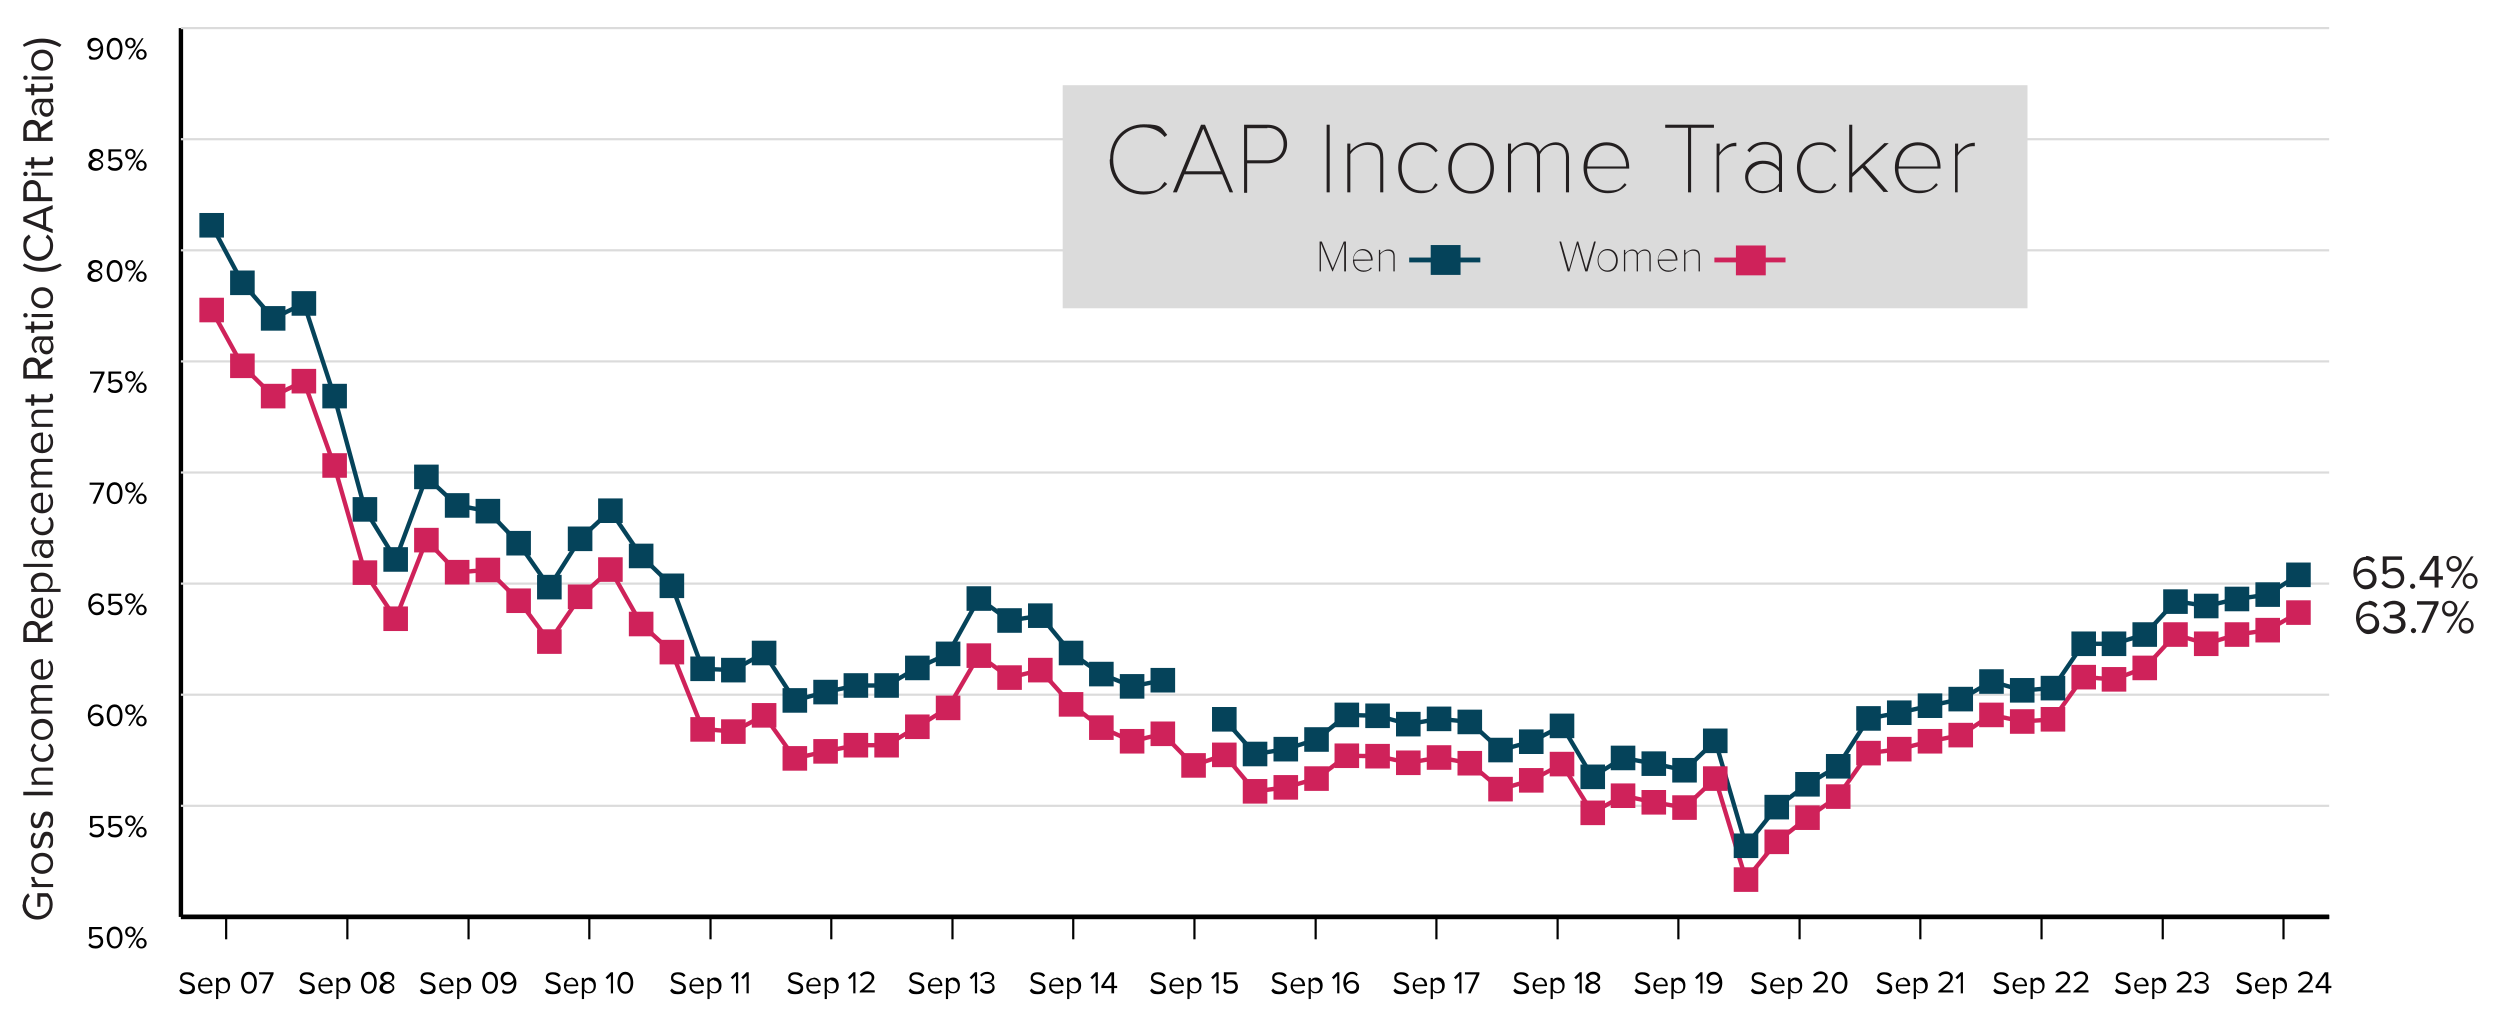 <?xml version="1.0" encoding="UTF-8"?>
<svg xmlns="http://www.w3.org/2000/svg" xmlns:xlink="http://www.w3.org/1999/xlink" version="1.1" viewBox="0 0 569.3 233.3">
  <defs>
    <style>
      .cls-1, .cls-2, .cls-3, .cls-4, .cls-5 {
        fill: none;
      }

      .cls-6 {
        fill: #4b89c5;
      }

      .cls-6, .cls-7 {
        stroke: #05435a;
      }

      .cls-6, .cls-7, .cls-8, .cls-2, .cls-3, .cls-4, .cls-9, .cls-5 {
        stroke-miterlimit: 10;
      }

      .cls-6, .cls-4 {
        stroke-width: 1.1px;
      }

      .cls-7, .cls-10 {
        fill: #05435a;
      }

      .cls-8, .cls-4 {
        stroke: #cf225a;
      }

      .cls-8, .cls-11 {
        fill: #cf225a;
      }

      .cls-12 {
        fill: #231f20;
      }

      .cls-2 {
        stroke: #dbdbdb;
        stroke-width: .5px;
      }

      .cls-3 {
        stroke-width: 1px;
      }

      .cls-3, .cls-9, .cls-5 {
        stroke: #000;
      }

      .cls-9 {
        fill: url(#linear-gradient);
      }

      .cls-13 {
        fill: #fff;
      }

      .cls-5 {
        stroke-width: .5px;
      }

      .cls-14 {
        fill: #dbdbdb;
      }
    </style>
    <linearGradient id="linear-gradient" x1="41.2" y1="208.8" x2="530.4" y2="208.8" gradientUnits="userSpaceOnUse">
      <stop offset="0" stop-color="#fff"/>
      <stop offset="1" stop-color="#000"/>
    </linearGradient>
  </defs>
  <!-- Generator: Adobe Illustrator 28.7.1, SVG Export Plug-In . SVG Version: 1.2.0 Build 142)  -->
  <g>
    <g id="Layer_2">
      <g>
        <g>
          <line class="cls-9" x1="41.2" y1="208.8" x2="530.4" y2="208.8"/>
          <g>
            <line class="cls-1" x1="44.7" y1="214.3" x2="44.7" y2="209.3"/>
            <line class="cls-5" x1="51.5" y1="213.9" x2="51.5" y2="208.8"/>
            <line class="cls-1" x1="58.4" y1="213.9" x2="58.4" y2="208.8"/>
            <line class="cls-1" x1="65.3" y1="213.9" x2="65.3" y2="208.8"/>
            <line class="cls-1" x1="72.2" y1="214.3" x2="72.2" y2="209.3"/>
            <line class="cls-5" x1="79.1" y1="213.9" x2="79.1" y2="208.8"/>
            <line class="cls-1" x1="86" y1="213.9" x2="86" y2="208.8"/>
            <line class="cls-1" x1="92.9" y1="213.9" x2="92.9" y2="208.8"/>
            <line class="cls-1" x1="99.8" y1="214.3" x2="99.8" y2="209.3"/>
            <line class="cls-5" x1="106.7" y1="213.9" x2="106.7" y2="208.8"/>
            <line class="cls-1" x1="113.5" y1="213.9" x2="113.5" y2="208.8"/>
            <line class="cls-1" x1="120.4" y1="213.9" x2="120.4" y2="208.8"/>
            <line class="cls-1" x1="127.3" y1="214.3" x2="127.3" y2="209.3"/>
            <line class="cls-5" x1="134.2" y1="213.9" x2="134.2" y2="208.8"/>
            <line class="cls-1" x1="141.1" y1="213.9" x2="141.1" y2="208.8"/>
            <line class="cls-1" x1="148" y1="213.9" x2="148" y2="208.8"/>
            <line class="cls-1" x1="154.9" y1="214.3" x2="154.9" y2="209.3"/>
            <line class="cls-5" x1="161.8" y1="213.9" x2="161.8" y2="208.8"/>
            <line class="cls-1" x1="168.7" y1="213.9" x2="168.7" y2="208.8"/>
            <line class="cls-1" x1="175.6" y1="213.9" x2="175.6" y2="208.8"/>
            <line class="cls-1" x1="182.4" y1="214.3" x2="182.4" y2="209.3"/>
            <line class="cls-5" x1="189.3" y1="213.9" x2="189.3" y2="208.8"/>
            <line class="cls-1" x1="196.2" y1="213.9" x2="196.2" y2="208.8"/>
            <line class="cls-1" x1="203.1" y1="213.9" x2="203.1" y2="208.8"/>
            <line class="cls-1" x1="210" y1="214.3" x2="210" y2="209.3"/>
            <line class="cls-5" x1="216.9" y1="213.9" x2="216.9" y2="208.8"/>
            <line class="cls-1" x1="223.8" y1="213.9" x2="223.8" y2="208.8"/>
            <line class="cls-1" x1="230.7" y1="213.9" x2="230.7" y2="208.8"/>
            <line class="cls-1" x1="237.6" y1="214.3" x2="237.6" y2="209.3"/>
            <line class="cls-5" x1="244.4" y1="213.9" x2="244.4" y2="208.8"/>
            <line class="cls-1" x1="251.3" y1="213.9" x2="251.3" y2="208.8"/>
            <line class="cls-1" x1="258.2" y1="213.9" x2="258.2" y2="208.8"/>
            <line class="cls-1" x1="265.1" y1="214.3" x2="265.1" y2="209.3"/>
            <line class="cls-5" x1="272" y1="213.9" x2="272" y2="208.8"/>
            <line class="cls-1" x1="278.9" y1="213.9" x2="278.9" y2="208.8"/>
            <line class="cls-1" x1="285.8" y1="213.9" x2="285.8" y2="208.8"/>
            <line class="cls-1" x1="292.7" y1="214.3" x2="292.7" y2="209.3"/>
            <line class="cls-5" x1="299.6" y1="213.9" x2="299.6" y2="208.8"/>
            <line class="cls-1" x1="306.4" y1="213.9" x2="306.4" y2="208.8"/>
            <line class="cls-1" x1="313.3" y1="213.9" x2="313.3" y2="208.8"/>
            <line class="cls-1" x1="320.2" y1="213.7" x2="320.2" y2="208.6"/>
            <line class="cls-5" x1="327.1" y1="213.9" x2="327.1" y2="208.8"/>
            <line class="cls-1" x1="334" y1="213.9" x2="334" y2="208.8"/>
            <line class="cls-1" x1="340.9" y1="213.9" x2="340.9" y2="208.8"/>
            <line class="cls-1" x1="347.8" y1="213.8" x2="347.8" y2="208.7"/>
            <line class="cls-5" x1="354.7" y1="213.9" x2="354.7" y2="208.8"/>
            <line class="cls-1" x1="361.6" y1="213.9" x2="361.6" y2="208.8"/>
            <line class="cls-1" x1="368.5" y1="213.9" x2="368.5" y2="208.8"/>
            <line class="cls-1" x1="375.3" y1="213.8" x2="375.3" y2="208.7"/>
            <line class="cls-5" x1="382.2" y1="213.9" x2="382.2" y2="208.8"/>
            <line class="cls-1" x1="389.1" y1="213.9" x2="389.1" y2="208.8"/>
            <line class="cls-1" x1="396" y1="213.9" x2="396" y2="208.8"/>
            <line class="cls-1" x1="402.9" y1="213.8" x2="402.9" y2="208.7"/>
            <line class="cls-5" x1="409.8" y1="213.9" x2="409.8" y2="208.8"/>
            <line class="cls-1" x1="416.7" y1="213.9" x2="416.7" y2="208.8"/>
            <line class="cls-1" x1="423.6" y1="213.9" x2="423.6" y2="208.8"/>
            <line class="cls-1" x1="430.3" y1="213.8" x2="430.3" y2="208.7"/>
            <line class="cls-5" x1="437.3" y1="213.9" x2="437.3" y2="208.8"/>
            <line class="cls-1" x1="444.2" y1="213.9" x2="444.2" y2="208.8"/>
            <line class="cls-1" x1="451.1" y1="213.9" x2="451.1" y2="208.8"/>
            <line class="cls-1" x1="458" y1="213.9" x2="458" y2="208.8"/>
            <line class="cls-5" x1="464.9" y1="213.9" x2="464.9" y2="208.8"/>
            <line class="cls-1" x1="471.8" y1="213.9" x2="471.8" y2="208.8"/>
            <line class="cls-1" x1="478.7" y1="213.9" x2="478.7" y2="208.8"/>
            <line class="cls-1" x1="485.6" y1="213.9" x2="485.6" y2="208.8"/>
            <line class="cls-5" x1="492.5" y1="213.9" x2="492.5" y2="208.8"/>
            <line class="cls-1" x1="499.3" y1="213.9" x2="499.3" y2="208.8"/>
            <line class="cls-1" x1="506.2" y1="213.9" x2="506.2" y2="208.8"/>
            <line class="cls-1" x1="513.1" y1="213.9" x2="513.1" y2="208.8"/>
            <line class="cls-5" x1="520" y1="213.9" x2="520" y2="208.8"/>
            <line class="cls-1" x1="526.9" y1="213.2" x2="526.9" y2="208.2"/>
          </g>
        </g>
        <g>
          <line class="cls-3" x1="41.2" y1="208.8" x2="41.2" y2="6.4"/>
          <g>
            <line class="cls-3" x1="41.2" y1="208.8" x2="530.4" y2="208.8"/>
            <line class="cls-2" x1="41.2" y1="183.5" x2="530.4" y2="183.5"/>
            <line class="cls-2" x1="41.2" y1="158.2" x2="530.4" y2="158.2"/>
            <line class="cls-2" x1="41.2" y1="132.9" x2="530.4" y2="132.9"/>
            <line class="cls-2" x1="41.2" y1="107.6" x2="530.4" y2="107.6"/>
            <line class="cls-2" x1="41.2" y1="82.3" x2="530.4" y2="82.3"/>
            <line class="cls-2" x1="41.2" y1="57" x2="530.4" y2="57"/>
            <line class="cls-2" x1="41.2" y1="31.7" x2="530.4" y2="31.7"/>
            <line class="cls-2" x1="41.2" y1="6.4" x2="530.4" y2="6.4"/>
          </g>
        </g>
        <g>
          <g>
            <line class="cls-8" x1="55.2" y1="83.3" x2="48.2" y2="70.6"/>
            <line class="cls-8" x1="62.2" y1="90.2" x2="55.2" y2="83.3"/>
            <line class="cls-8" x1="69.2" y1="86.8" x2="62.2" y2="90.2"/>
            <line class="cls-8" x1="76.1" y1="106" x2="69.2" y2="86.8"/>
            <line class="cls-8" x1="83.1" y1="130.4" x2="76.1" y2="106"/>
            <line class="cls-8" x1="90.1" y1="140.9" x2="83.1" y2="130.4"/>
            <line class="cls-8" x1="97.1" y1="123" x2="90.1" y2="140.9"/>
            <line class="cls-8" x1="104.1" y1="130.3" x2="97.1" y2="123"/>
            <line class="cls-8" x1="111.1" y1="129.8" x2="104.1" y2="130.3"/>
            <line class="cls-8" x1="118.1" y1="136.7" x2="111.1" y2="129.8"/>
            <line class="cls-8" x1="125.1" y1="146.1" x2="118.1" y2="136.7"/>
            <line class="cls-8" x1="132.1" y1="135.9" x2="125.1" y2="146.1"/>
            <line class="cls-8" x1="139" y1="129.7" x2="132.1" y2="135.9"/>
            <line class="cls-8" x1="146" y1="142.1" x2="139" y2="129.7"/>
            <line class="cls-8" x1="153" y1="148.5" x2="146" y2="142.1"/>
            <line class="cls-8" x1="160" y1="166" x2="153" y2="148.5"/>
            <line class="cls-8" x1="167" y1="166.6" x2="160" y2="166"/>
            <line class="cls-8" x1="174" y1="162.9" x2="167" y2="166.6"/>
            <line class="cls-8" x1="181" y1="172.7" x2="174" y2="162.9"/>
            <line class="cls-8" x1="188" y1="171.1" x2="181" y2="172.7"/>
            <line class="cls-8" x1="194.9" y1="169.7" x2="188" y2="171.1"/>
            <line class="cls-8" x1="201.9" y1="169.7" x2="194.9" y2="169.7"/>
            <line class="cls-8" x1="208.9" y1="165.5" x2="201.9" y2="169.7"/>
            <line class="cls-8" x1="215.9" y1="161.2" x2="208.9" y2="165.5"/>
            <line class="cls-8" x1="222.9" y1="149.2" x2="215.9" y2="161.2"/>
            <line class="cls-8" x1="229.9" y1="154.3" x2="222.9" y2="149.2"/>
            <line class="cls-8" x1="236.9" y1="152.6" x2="229.9" y2="154.3"/>
            <line class="cls-8" x1="243.9" y1="160.4" x2="236.9" y2="152.6"/>
            <line class="cls-8" x1="250.8" y1="165.7" x2="243.9" y2="160.4"/>
            <line class="cls-8" x1="257.8" y1="168.8" x2="250.8" y2="165.7"/>
            <line class="cls-8" x1="264.8" y1="167.1" x2="257.8" y2="168.8"/>
            <line class="cls-8" x1="271.8" y1="174.3" x2="264.8" y2="167.1"/>
            <line class="cls-8" x1="278.8" y1="171.9" x2="271.8" y2="174.3"/>
            <line class="cls-8" x1="285.8" y1="180.2" x2="278.8" y2="171.9"/>
            <line class="cls-8" x1="292.8" y1="179.3" x2="285.8" y2="180.2"/>
            <line class="cls-8" x1="299.8" y1="177.3" x2="292.8" y2="179.3"/>
            <line class="cls-8" x1="306.7" y1="172.1" x2="299.8" y2="177.3"/>
            <line class="cls-8" x1="313.7" y1="172.2" x2="306.7" y2="172.1"/>
            <line class="cls-8" x1="320.7" y1="173.7" x2="313.7" y2="172.2"/>
            <line class="cls-8" x1="327.7" y1="172.5" x2="320.7" y2="173.7"/>
            <line class="cls-8" x1="334.7" y1="173.8" x2="327.7" y2="172.5"/>
            <line class="cls-8" x1="341.7" y1="179.7" x2="334.7" y2="173.8"/>
            <line class="cls-8" x1="348.7" y1="177.7" x2="341.7" y2="179.7"/>
            <line class="cls-8" x1="355.7" y1="174" x2="348.7" y2="177.7"/>
            <line class="cls-8" x1="362.6" y1="185.1" x2="355.7" y2="174"/>
            <line class="cls-8" x1="369.6" y1="181.2" x2="362.6" y2="185.1"/>
            <line class="cls-8" x1="376.6" y1="182.7" x2="369.6" y2="181.2"/>
            <line class="cls-8" x1="383.6" y1="183.9" x2="376.6" y2="182.7"/>
            <line class="cls-8" x1="390.6" y1="177.3" x2="383.6" y2="183.9"/>
            <line class="cls-8" x1="397.6" y1="200.3" x2="390.6" y2="177.3"/>
            <line class="cls-8" x1="404.6" y1="191.7" x2="397.6" y2="200.3"/>
            <line class="cls-8" x1="411.6" y1="186.2" x2="404.6" y2="191.7"/>
            <line class="cls-8" x1="418.5" y1="181.4" x2="411.6" y2="186.2"/>
            <line class="cls-8" x1="425.5" y1="171.5" x2="418.5" y2="181.4"/>
            <line class="cls-8" x1="432.5" y1="170.6" x2="425.5" y2="171.5"/>
            <line class="cls-8" x1="439.5" y1="168.8" x2="432.5" y2="170.6"/>
            <line class="cls-8" x1="446.5" y1="167.4" x2="439.5" y2="168.8"/>
            <line class="cls-8" x1="453.5" y1="162.8" x2="446.5" y2="167.4"/>
            <line class="cls-8" x1="460.5" y1="164.3" x2="453.5" y2="162.8"/>
            <line class="cls-8" x1="467.5" y1="163.8" x2="460.5" y2="164.3"/>
            <line class="cls-8" x1="474.4" y1="154.2" x2="467.5" y2="163.8"/>
            <line class="cls-8" x1="481.4" y1="154.7" x2="474.4" y2="154.2"/>
            <line class="cls-8" x1="488.4" y1="152.1" x2="481.4" y2="154.7"/>
            <line class="cls-8" x1="495.4" y1="144.5" x2="488.4" y2="152.1"/>
            <line class="cls-8" x1="502.4" y1="146.6" x2="495.4" y2="144.5"/>
            <line class="cls-8" x1="509.4" y1="144.5" x2="502.4" y2="146.6"/>
            <line class="cls-8" x1="516.4" y1="143.5" x2="509.4" y2="144.5"/>
            <line class="cls-8" x1="523.4" y1="139.5" x2="516.4" y2="143.5"/>
          </g>
          <g>
            <line class="cls-7" x1="55.2" y1="64.4" x2="48.2" y2="51.3"/>
            <line class="cls-7" x1="62.2" y1="72.5" x2="55.2" y2="64.4"/>
            <line class="cls-7" x1="69.2" y1="69.1" x2="62.2" y2="72.5"/>
            <line class="cls-7" x1="76.1" y1="90.2" x2="69.2" y2="69.1"/>
            <line class="cls-7" x1="83.1" y1="116" x2="76.1" y2="90.2"/>
            <line class="cls-7" x1="90.1" y1="127.4" x2="83.1" y2="116"/>
            <line class="cls-7" x1="97.1" y1="108.6" x2="90.1" y2="127.4"/>
            <line class="cls-7" x1="104.1" y1="115.1" x2="97.1" y2="108.6"/>
            <line class="cls-7" x1="111.1" y1="116.4" x2="104.1" y2="115.1"/>
            <line class="cls-7" x1="118.1" y1="123.7" x2="111.1" y2="116.4"/>
            <line class="cls-7" x1="125.1" y1="133.7" x2="118.1" y2="123.7"/>
            <line class="cls-7" x1="132.1" y1="122.7" x2="125.1" y2="133.7"/>
            <line class="cls-7" x1="139" y1="116.3" x2="132.1" y2="122.7"/>
            <line class="cls-7" x1="146" y1="126.6" x2="139" y2="116.3"/>
            <line class="cls-7" x1="153" y1="133.4" x2="146" y2="126.6"/>
            <line class="cls-7" x1="160" y1="152.3" x2="153" y2="133.4"/>
            <line class="cls-7" x1="167" y1="152.6" x2="160" y2="152.3"/>
            <line class="cls-7" x1="174" y1="148.7" x2="167" y2="152.6"/>
            <line class="cls-7" x1="181" y1="159.5" x2="174" y2="148.7"/>
            <line class="cls-7" x1="188" y1="157.6" x2="181" y2="159.5"/>
            <line class="cls-7" x1="194.9" y1="156.1" x2="188" y2="157.6"/>
            <line class="cls-7" x1="201.9" y1="156.1" x2="194.9" y2="156.1"/>
            <line class="cls-7" x1="208.9" y1="152.1" x2="201.9" y2="156.1"/>
            <line class="cls-7" x1="215.9" y1="148.9" x2="208.9" y2="152.1"/>
            <line class="cls-7" x1="222.9" y1="136.3" x2="215.9" y2="148.9"/>
            <line class="cls-7" x1="229.9" y1="141.3" x2="222.9" y2="136.3"/>
            <line class="cls-7" x1="236.9" y1="140.2" x2="229.9" y2="141.3"/>
            <line class="cls-7" x1="243.9" y1="148.7" x2="236.9" y2="140.2"/>
            <line class="cls-7" x1="250.8" y1="153.5" x2="243.9" y2="148.7"/>
            <line class="cls-7" x1="257.8" y1="156.3" x2="250.8" y2="153.5"/>
            <line class="cls-7" x1="264.8" y1="154.9" x2="257.8" y2="156.3"/>
            <line class="cls-7" x1="285.8" y1="171.7" x2="278.8" y2="163.8"/>
            <line class="cls-7" x1="292.8" y1="170.6" x2="285.8" y2="171.7"/>
            <line class="cls-7" x1="299.8" y1="168.4" x2="292.8" y2="170.6"/>
            <line class="cls-7" x1="306.7" y1="162.8" x2="299.8" y2="168.4"/>
            <line class="cls-7" x1="313.7" y1="163" x2="306.7" y2="162.8"/>
            <line class="cls-7" x1="320.7" y1="164.9" x2="313.7" y2="163"/>
            <line class="cls-7" x1="327.7" y1="163.7" x2="320.7" y2="164.9"/>
            <line class="cls-7" x1="334.7" y1="164.4" x2="327.7" y2="163.7"/>
            <line class="cls-7" x1="341.7" y1="170.8" x2="334.7" y2="164.4"/>
            <line class="cls-7" x1="348.7" y1="168.9" x2="341.7" y2="170.8"/>
            <line class="cls-7" x1="355.7" y1="165.3" x2="348.7" y2="168.9"/>
            <line class="cls-7" x1="362.6" y1="176.9" x2="355.7" y2="165.3"/>
            <line class="cls-7" x1="369.6" y1="172.6" x2="362.6" y2="176.9"/>
            <line class="cls-7" x1="376.6" y1="173.9" x2="369.6" y2="172.6"/>
            <line class="cls-7" x1="383.6" y1="175.4" x2="376.6" y2="173.9"/>
            <line class="cls-7" x1="390.6" y1="168.7" x2="383.6" y2="175.4"/>
            <line class="cls-7" x1="397.6" y1="192.6" x2="390.6" y2="168.7"/>
            <line class="cls-7" x1="404.6" y1="183.8" x2="397.6" y2="192.6"/>
            <line class="cls-7" x1="411.6" y1="178.6" x2="404.6" y2="183.8"/>
            <line class="cls-7" x1="418.5" y1="174.5" x2="411.6" y2="178.6"/>
            <line class="cls-7" x1="425.5" y1="163.6" x2="418.5" y2="174.5"/>
            <line class="cls-7" x1="432.5" y1="162.3" x2="425.5" y2="163.6"/>
            <line class="cls-7" x1="439.5" y1="160.7" x2="432.5" y2="162.3"/>
            <line class="cls-7" x1="446.5" y1="159.2" x2="439.5" y2="160.7"/>
            <line class="cls-7" x1="453.5" y1="155.2" x2="446.5" y2="159.2"/>
            <line class="cls-7" x1="460.5" y1="157.2" x2="453.5" y2="155.2"/>
            <line class="cls-7" x1="467.5" y1="156.7" x2="460.5" y2="157.2"/>
            <line class="cls-7" x1="474.4" y1="146.6" x2="467.5" y2="156.7"/>
            <line class="cls-7" x1="481.4" y1="146.6" x2="474.4" y2="146.6"/>
            <line class="cls-7" x1="488.4" y1="144.5" x2="481.4" y2="146.6"/>
            <line class="cls-7" x1="495.4" y1="136.9" x2="488.4" y2="144.5"/>
            <line class="cls-7" x1="502.4" y1="138" x2="495.4" y2="136.9"/>
            <line class="cls-7" x1="509.4" y1="136.4" x2="502.4" y2="138"/>
            <line class="cls-7" x1="516.4" y1="135.4" x2="509.4" y2="136.4"/>
            <line class="cls-7" x1="523.4" y1="130.9" x2="516.4" y2="135.4"/>
          </g>
        </g>
        <g>
          <g>
            <rect class="cls-11" x="45.4" y="67.8" width="5.6" height="5.6"/>
            <rect class="cls-11" x="52.4" y="80.5" width="5.6" height="5.6"/>
            <rect class="cls-11" x="59.4" y="87.4" width="5.6" height="5.6"/>
            <rect class="cls-11" x="66.4" y="84" width="5.6" height="5.6"/>
            <rect class="cls-11" x="73.4" y="103.2" width="5.6" height="5.6"/>
            <rect class="cls-11" x="80.3" y="127.6" width="5.6" height="5.6"/>
            <rect class="cls-11" x="87.3" y="138.1" width="5.6" height="5.6"/>
            <rect class="cls-11" x="94.3" y="120.2" width="5.6" height="5.6"/>
            <rect class="cls-11" x="101.3" y="127.5" width="5.6" height="5.6"/>
            <rect class="cls-11" x="108.3" y="127" width="5.6" height="5.6"/>
            <rect class="cls-11" x="115.3" y="134" width="5.6" height="5.6"/>
            <rect class="cls-11" x="122.3" y="143.3" width="5.6" height="5.6"/>
            <rect class="cls-11" x="129.3" y="133.1" width="5.6" height="5.6"/>
            <rect class="cls-11" x="136.2" y="126.9" width="5.6" height="5.6"/>
            <rect class="cls-11" x="143.2" y="139.3" width="5.6" height="5.6"/>
            <rect class="cls-11" x="150.2" y="145.7" width="5.6" height="5.6"/>
            <rect class="cls-11" x="157.2" y="163.3" width="5.6" height="5.6"/>
            <rect class="cls-11" x="164.2" y="163.8" width="5.6" height="5.6"/>
            <rect class="cls-11" x="171.2" y="160.1" width="5.6" height="5.6"/>
            <rect class="cls-11" x="178.2" y="169.9" width="5.6" height="5.6"/>
            <rect class="cls-11" x="185.2" y="168.3" width="5.6" height="5.6"/>
            <rect class="cls-11" x="192.1" y="166.9" width="5.6" height="5.6"/>
            <rect class="cls-11" x="199.1" y="166.9" width="5.6" height="5.6"/>
            <rect class="cls-11" x="206.1" y="162.7" width="5.6" height="5.6"/>
            <rect class="cls-11" x="213.1" y="158.4" width="5.6" height="5.6"/>
            <rect class="cls-11" x="220.1" y="146.5" width="5.6" height="5.6"/>
            <rect class="cls-11" x="227.1" y="151.5" width="5.6" height="5.6"/>
            <rect class="cls-11" x="234.1" y="149.8" width="5.6" height="5.6"/>
            <rect class="cls-11" x="241.1" y="157.6" width="5.6" height="5.6"/>
            <rect class="cls-11" x="248" y="162.9" width="5.6" height="5.6"/>
            <rect class="cls-11" x="255" y="166" width="5.6" height="5.6"/>
            <rect class="cls-11" x="262" y="164.3" width="5.6" height="5.6"/>
            <rect class="cls-11" x="269" y="171.5" width="5.6" height="5.6"/>
            <rect class="cls-11" x="276" y="169.1" width="5.6" height="5.6"/>
            <rect class="cls-11" x="283" y="177.4" width="5.6" height="5.6"/>
            <rect class="cls-11" x="290" y="176.5" width="5.6" height="5.6"/>
            <rect class="cls-11" x="297" y="174.5" width="5.6" height="5.6"/>
            <rect class="cls-11" x="303.9" y="169.3" width="5.6" height="5.6"/>
            <rect class="cls-11" x="310.9" y="169.4" width="5.6" height="5.6"/>
            <rect class="cls-11" x="317.9" y="170.9" width="5.6" height="5.6"/>
            <rect class="cls-11" x="324.9" y="169.7" width="5.6" height="5.6"/>
            <rect class="cls-11" x="331.9" y="171" width="5.6" height="5.6"/>
            <rect class="cls-11" x="338.9" y="176.9" width="5.6" height="5.6"/>
            <rect class="cls-11" x="345.9" y="174.9" width="5.6" height="5.6"/>
            <rect class="cls-11" x="352.9" y="171.2" width="5.6" height="5.6"/>
            <rect class="cls-11" x="359.9" y="182.3" width="5.6" height="5.6"/>
            <rect class="cls-11" x="366.8" y="178.4" width="5.6" height="5.6"/>
            <rect class="cls-11" x="373.8" y="179.9" width="5.6" height="5.6"/>
            <rect class="cls-11" x="380.8" y="181.1" width="5.6" height="5.6"/>
            <rect class="cls-11" x="387.8" y="174.5" width="5.6" height="5.6"/>
            <rect class="cls-11" x="394.8" y="197.5" width="5.6" height="5.6"/>
            <rect class="cls-11" x="401.8" y="188.9" width="5.6" height="5.6"/>
            <rect class="cls-11" x="408.8" y="183.4" width="5.6" height="5.6"/>
            <rect class="cls-11" x="415.8" y="178.6" width="5.6" height="5.6"/>
            <rect class="cls-11" x="422.7" y="168.7" width="5.6" height="5.6"/>
            <rect class="cls-11" x="429.7" y="167.8" width="5.6" height="5.6"/>
            <rect class="cls-11" x="436.7" y="166" width="5.6" height="5.6"/>
            <rect class="cls-11" x="443.7" y="164.6" width="5.6" height="5.6"/>
            <rect class="cls-11" x="450.7" y="160" width="5.6" height="5.6"/>
            <rect class="cls-11" x="457.7" y="161.5" width="5.6" height="5.6"/>
            <rect class="cls-11" x="464.7" y="161" width="5.6" height="5.6"/>
            <rect class="cls-11" x="471.7" y="151.4" width="5.6" height="5.6"/>
            <rect class="cls-11" x="478.6" y="151.9" width="5.6" height="5.6"/>
            <rect class="cls-11" x="485.6" y="149.3" width="5.6" height="5.6"/>
            <rect class="cls-11" x="492.6" y="141.7" width="5.6" height="5.6"/>
            <rect class="cls-11" x="499.6" y="143.8" width="5.6" height="5.6"/>
            <rect class="cls-11" x="506.6" y="141.7" width="5.6" height="5.6"/>
            <rect class="cls-11" x="513.6" y="140.7" width="5.6" height="5.6"/>
            <rect class="cls-11" x="520.6" y="136.7" width="5.6" height="5.6"/>
          </g>
          <g>
            <rect class="cls-10" x="45.4" y="48.5" width="5.6" height="5.6"/>
            <rect class="cls-10" x="52.4" y="61.6" width="5.6" height="5.6"/>
            <rect class="cls-10" x="59.4" y="69.7" width="5.6" height="5.6"/>
            <rect class="cls-10" x="66.4" y="66.3" width="5.6" height="5.6"/>
            <rect class="cls-10" x="73.4" y="87.4" width="5.6" height="5.6"/>
            <rect class="cls-10" x="80.3" y="113.2" width="5.6" height="5.6"/>
            <rect class="cls-10" x="87.3" y="124.6" width="5.6" height="5.6"/>
            <rect class="cls-10" x="94.3" y="105.8" width="5.6" height="5.6"/>
            <rect class="cls-10" x="101.3" y="112.3" width="5.6" height="5.6"/>
            <rect class="cls-10" x="108.3" y="113.6" width="5.6" height="5.6"/>
            <rect class="cls-10" x="115.3" y="120.9" width="5.6" height="5.6"/>
            <rect class="cls-10" x="122.3" y="130.9" width="5.6" height="5.6"/>
            <rect class="cls-10" x="129.3" y="119.9" width="5.6" height="5.6"/>
            <rect class="cls-10" x="136.2" y="113.5" width="5.6" height="5.6"/>
            <rect class="cls-10" x="143.2" y="123.8" width="5.6" height="5.6"/>
            <rect class="cls-10" x="150.2" y="130.6" width="5.6" height="5.6"/>
            <rect class="cls-10" x="157.2" y="149.5" width="5.6" height="5.6"/>
            <rect class="cls-10" x="164.2" y="149.8" width="5.6" height="5.6"/>
            <rect class="cls-10" x="171.2" y="145.9" width="5.6" height="5.6"/>
            <rect class="cls-10" x="178.2" y="156.7" width="5.6" height="5.6"/>
            <rect class="cls-10" x="185.2" y="154.8" width="5.6" height="5.6"/>
            <rect class="cls-10" x="192.1" y="153.3" width="5.6" height="5.6"/>
            <rect class="cls-10" x="199.1" y="153.3" width="5.6" height="5.6"/>
            <rect class="cls-10" x="206.1" y="149.3" width="5.6" height="5.6"/>
            <rect class="cls-10" x="213.1" y="146.1" width="5.6" height="5.6"/>
            <rect class="cls-10" x="220.1" y="133.5" width="5.6" height="5.6"/>
            <rect class="cls-10" x="227.1" y="138.5" width="5.6" height="5.6"/>
            <rect class="cls-10" x="234.1" y="137.4" width="5.6" height="5.6"/>
            <rect class="cls-10" x="241.1" y="145.9" width="5.6" height="5.6"/>
            <rect class="cls-10" x="248" y="150.7" width="5.6" height="5.6"/>
            <rect class="cls-10" x="255" y="153.5" width="5.6" height="5.6"/>
            <rect class="cls-10" x="262" y="152.1" width="5.6" height="5.6"/>
            <rect class="cls-10" x="276" y="161" width="5.6" height="5.6"/>
            <rect class="cls-10" x="283" y="168.9" width="5.6" height="5.6"/>
            <rect class="cls-10" x="290" y="167.8" width="5.6" height="5.6"/>
            <rect class="cls-10" x="297" y="165.6" width="5.6" height="5.6"/>
            <rect class="cls-10" x="303.9" y="160" width="5.6" height="5.6"/>
            <rect class="cls-10" x="310.9" y="160.2" width="5.6" height="5.6"/>
            <rect class="cls-10" x="317.9" y="162.1" width="5.6" height="5.6"/>
            <rect class="cls-10" x="324.9" y="160.9" width="5.6" height="5.6"/>
            <rect class="cls-10" x="331.9" y="161.6" width="5.6" height="5.6"/>
            <rect class="cls-10" x="338.9" y="168" width="5.6" height="5.6"/>
            <rect class="cls-10" x="345.9" y="166.1" width="5.6" height="5.6"/>
            <rect class="cls-10" x="352.9" y="162.5" width="5.6" height="5.6"/>
            <rect class="cls-10" x="359.9" y="174.1" width="5.6" height="5.6"/>
            <rect class="cls-10" x="366.8" y="169.8" width="5.6" height="5.6"/>
            <rect class="cls-10" x="373.8" y="171.1" width="5.6" height="5.6"/>
            <rect class="cls-10" x="380.8" y="172.6" width="5.6" height="5.6"/>
            <rect class="cls-10" x="387.8" y="165.9" width="5.6" height="5.6"/>
            <rect class="cls-10" x="394.8" y="189.8" width="5.6" height="5.6"/>
            <rect class="cls-10" x="401.8" y="181" width="5.6" height="5.6"/>
            <rect class="cls-10" x="408.8" y="175.8" width="5.6" height="5.6"/>
            <rect class="cls-10" x="415.8" y="171.7" width="5.6" height="5.6"/>
            <rect class="cls-10" x="422.7" y="160.8" width="5.6" height="5.6"/>
            <rect class="cls-10" x="429.7" y="159.5" width="5.6" height="5.6"/>
            <rect class="cls-10" x="436.7" y="157.9" width="5.6" height="5.6"/>
            <rect class="cls-10" x="443.7" y="156.4" width="5.6" height="5.6"/>
            <rect class="cls-10" x="450.7" y="152.4" width="5.6" height="5.6"/>
            <rect class="cls-10" x="457.7" y="154.4" width="5.6" height="5.6"/>
            <rect class="cls-10" x="464.7" y="153.9" width="5.6" height="5.6"/>
            <rect class="cls-10" x="471.7" y="143.8" width="5.6" height="5.6"/>
            <rect class="cls-10" x="478.6" y="143.8" width="5.6" height="5.6"/>
            <rect class="cls-10" x="485.6" y="141.7" width="5.6" height="5.6"/>
            <rect class="cls-10" x="492.6" y="134.2" width="5.6" height="5.6"/>
            <rect class="cls-10" x="499.6" y="135.2" width="5.6" height="5.6"/>
            <rect class="cls-10" x="506.6" y="133.6" width="5.6" height="5.6"/>
            <rect class="cls-10" x="513.6" y="132.6" width="5.6" height="5.6"/>
            <rect class="cls-10" x="520.6" y="128.1" width="5.6" height="5.6"/>
          </g>
        </g>
      </g>
      <g>
        <path class="cls-12" d="M5.2,206c0-1.2.5-2,1.2-2.6l.4.7c-.5.4-.9,1.1-.9,1.9,0,1.5,1.1,2.6,2.7,2.6s2.7-1.1,2.7-2.6-.4-1.5-.7-1.8h-1.4v2.3h-.7v-3.1h2.4c.7.6,1.1,1.5,1.1,2.6,0,1.9-1.4,3.4-3.5,3.4s-3.4-1.5-3.4-3.4Z"/>
        <path class="cls-12" d="M12,202h-4.8v-.7h.8c-.5-.4-.9-.9-.9-1.6h.8c0,0,0,.2,0,.3,0,.5.4,1.1.8,1.3h3.4v.7Z"/>
        <path class="cls-12" d="M9.6,199c-1.4,0-2.5-.9-2.5-2.4s1.1-2.4,2.5-2.4,2.5.9,2.5,2.4-1.1,2.4-2.5,2.4ZM9.6,195c-1,0-1.9.6-1.9,1.6s.9,1.6,1.9,1.6,1.9-.6,1.9-1.6-.9-1.6-1.9-1.6Z"/>
        <path class="cls-12" d="M10.8,193c.4-.3.7-.9.7-1.6s-.3-1.1-.8-1.1-.7.6-.9,1.2c-.2.8-.4,1.7-1.4,1.7s-1.4-.6-1.4-1.8.3-1.4.7-1.8l.5.3c-.3.3-.6.8-.6,1.4s.3,1.1.7,1.1.6-.5.8-1.2c.2-.8.4-1.8,1.5-1.8s1.5.6,1.5,1.9-.2,1.5-.8,1.9l-.5-.4Z"/>
        <path class="cls-12" d="M10.8,188.4c.4-.3.7-.9.7-1.6s-.3-1.1-.8-1.1-.7.6-.9,1.2c-.2.8-.4,1.7-1.4,1.7s-1.4-.6-1.4-1.8.3-1.4.7-1.8l.5.3c-.3.3-.6.8-.6,1.4s.3,1.1.7,1.1.6-.5.8-1.2c.2-.8.4-1.8,1.5-1.8s1.5.6,1.5,1.9-.2,1.5-.8,1.9l-.5-.4Z"/>
        <path class="cls-12" d="M12,181.1h-6.7v-.8h6.7v.8Z"/>
        <path class="cls-12" d="M12,175.5h-3.2c-.8,0-1.1.4-1.1,1.1s.4,1.1.8,1.4h3.5v.7h-4.8v-.7h.7c-.4-.3-.8-1-.8-1.7s.5-1.5,1.6-1.5h3.4v.8Z"/>
        <path class="cls-12" d="M7,171.1c0-.9.4-1.4.8-1.8l.5.5c-.4.3-.6.7-.6,1.2,0,1,.8,1.7,1.9,1.7s1.9-.6,1.9-1.7-.2-.9-.6-1.2l.5-.5c.5.4.8.9.8,1.8,0,1.4-1.1,2.4-2.5,2.4s-2.5-1-2.5-2.4Z"/>
        <path class="cls-12" d="M9.6,168.5c-1.4,0-2.5-.9-2.5-2.4s1.1-2.4,2.5-2.4,2.5.9,2.5,2.4-1.1,2.4-2.5,2.4ZM9.6,164.6c-1,0-1.9.6-1.9,1.6s.9,1.6,1.9,1.6,1.9-.6,1.9-1.6-.9-1.6-1.9-1.6Z"/>
        <path class="cls-12" d="M12,156.7h-3.3c-.6,0-1,.3-1,.9s.4,1,.7,1.3h3.5v.7h-3.3c-.6,0-1,.3-1,.9s.4,1,.8,1.3h3.5v.7h-4.8v-.7h.7c-.3-.2-.8-.8-.8-1.6s.4-1.2.9-1.3c-.4-.3-.9-.9-.9-1.6s.5-1.3,1.5-1.3h3.5v.8Z"/>
        <path class="cls-12" d="M7,152.4c0-1.5,1.1-2.3,2.6-2.3h.2v3.9c.9,0,1.7-.7,1.7-1.7s-.2-1.1-.6-1.5l.5-.4c.5.5.7,1.1.7,1.9,0,1.4-1,2.5-2.5,2.5s-2.5-1-2.5-2.4ZM9.3,154v-3.2c-.7,0-1.6.5-1.6,1.6s.9,1.5,1.6,1.6Z"/>
        <path class="cls-12" d="M12,142.4l-2.6,1.7v1.3h2.6v.8h-6.7v-2.7c0-1.2.8-2.1,2-2.1s1.9.8,1.9,1.7l2.7-1.8v1ZM6.1,143.6v1.7h2.5v-1.7c0-.8-.5-1.3-1.3-1.3s-1.3.5-1.3,1.3Z"/>
        <path class="cls-12" d="M7,138.4c0-1.5,1.1-2.3,2.6-2.3h.2v3.9c.9,0,1.7-.7,1.7-1.7s-.2-1.1-.6-1.5l.5-.4c.5.5.7,1.1.7,1.9,0,1.4-1,2.5-2.5,2.5s-2.5-1-2.5-2.4ZM9.3,140v-3.2c-.7,0-1.6.5-1.6,1.6s.9,1.5,1.6,1.6Z"/>
        <path class="cls-12" d="M13.8,134.1v.7h-6.7v-.7h.7c-.5-.3-.8-.9-.8-1.6,0-1.3,1-2.1,2.5-2.1s2.5.9,2.5,2.1-.3,1.2-.8,1.6h2.6ZM7.7,132.7c0,.6.4,1.2.8,1.4h2.2c.4-.3.8-.8.8-1.4,0-1-.8-1.5-1.9-1.5s-1.9.6-1.9,1.5Z"/>
        <path class="cls-12" d="M12,129.1h-6.7v-.7h6.7v.7Z"/>
        <path class="cls-12" d="M12,123.8h-.5c.4.4.7.9.7,1.6s-.5,1.7-1.6,1.7-1.6-.9-1.6-1.7.2-1.2.7-1.6h-.9c-.6,0-1,.5-1,1.2s.2,1,.7,1.5l-.5.3c-.5-.5-.8-1.1-.8-1.9s.5-1.9,1.6-1.9h3.3v.8ZM10.1,123.8c-.4.3-.6.8-.6,1.3s.4,1.2,1.1,1.2,1-.5,1-1.2-.2-1-.6-1.3h-.9Z"/>
        <path class="cls-12" d="M7,119.5c0-.9.4-1.4.8-1.8l.5.5c-.4.3-.6.7-.6,1.2,0,1,.8,1.7,1.9,1.7s1.9-.6,1.9-1.7-.2-.9-.6-1.2l.5-.5c.5.4.8.9.8,1.8,0,1.4-1.1,2.4-2.5,2.4s-2.5-1-2.5-2.4Z"/>
        <path class="cls-12" d="M7,114.5c0-1.5,1.1-2.3,2.6-2.3h.2v3.9c.9,0,1.7-.7,1.7-1.7s-.2-1.1-.6-1.5l.5-.4c.5.5.7,1.1.7,1.9,0,1.4-1,2.5-2.5,2.5s-2.5-1-2.5-2.4ZM9.3,116.1v-3.2c-.7,0-1.6.5-1.6,1.6s.9,1.5,1.6,1.6Z"/>
        <path class="cls-12" d="M12,105.2h-3.3c-.6,0-1,.3-1,.9s.4,1,.7,1.3h3.5v.7h-3.3c-.6,0-1,.3-1,.9s.4,1,.8,1.3h3.5v.7h-4.8v-.7h.7c-.3-.2-.8-.8-.8-1.6s.4-1.2.9-1.3c-.4-.3-.9-.9-.9-1.6s.5-1.3,1.5-1.3h3.5v.8Z"/>
        <path class="cls-12" d="M7,100.8c0-1.5,1.1-2.3,2.6-2.3h.2v3.9c.9,0,1.7-.7,1.7-1.7s-.2-1.1-.6-1.5l.5-.4c.5.5.7,1.1.7,1.9,0,1.4-1,2.5-2.5,2.5s-2.5-1-2.5-2.4ZM9.3,102.4v-3.2c-.7,0-1.6.5-1.6,1.6s.9,1.5,1.6,1.6Z"/>
        <path class="cls-12" d="M12,94h-3.2c-.8,0-1.1.4-1.1,1.1s.4,1.1.8,1.4h3.5v.7h-4.8v-.7h.7c-.4-.3-.8-1-.8-1.7s.5-1.5,1.6-1.5h3.4v.8Z"/>
        <path class="cls-12" d="M11,91.6h-3.2v.8h-.7v-.8h-1.3v-.8h1.3v-1h.7v1h3c.4,0,.6-.2.6-.5s0-.4-.2-.5l.6-.2c.2.2.3.5.3.9,0,.7-.4,1.1-1.1,1.1Z"/>
        <path class="cls-12" d="M12,82.4l-2.6,1.7v1.3h2.6v.8h-6.7v-2.7c0-1.2.8-2.1,2-2.1s1.9.8,1.9,1.7l2.7-1.8v1ZM6.1,83.7v1.7h2.5v-1.7c0-.8-.5-1.3-1.3-1.3s-1.3.5-1.3,1.3Z"/>
        <path class="cls-12" d="M12,77.4h-.5c.4.4.7.9.7,1.6s-.5,1.7-1.6,1.7-1.6-.9-1.6-1.7.2-1.2.7-1.6h-.9c-.6,0-1,.5-1,1.2s.2,1,.7,1.5l-.5.3c-.5-.5-.8-1.1-.8-1.9s.5-1.9,1.6-1.9h3.3v.8ZM10.1,77.4c-.4.3-.6.8-.6,1.3s.4,1.2,1.1,1.2,1-.5,1-1.2-.2-1-.6-1.3h-.9Z"/>
        <path class="cls-12" d="M11,75h-3.2v.8h-.7v-.8h-1.3v-.8h1.3v-1h.7v1h3c.4,0,.6-.2.6-.5s0-.4-.2-.5l.6-.2c.2.2.3.5.3.9,0,.7-.4,1.1-1.1,1.1Z"/>
        <path class="cls-12" d="M5.8,72.3c-.3,0-.5-.2-.5-.5s.2-.5.5-.5.5.2.5.5-.2.5-.5.5ZM12,72.2h-4.8v-.7h4.8v.7Z"/>
        <path class="cls-12" d="M9.6,70.2c-1.4,0-2.5-.9-2.5-2.4s1.1-2.4,2.5-2.4,2.5.9,2.5,2.4-1.1,2.4-2.5,2.4ZM9.6,66.2c-1,0-1.9.6-1.9,1.6s.9,1.6,1.9,1.6,1.9-.6,1.9-1.6-.9-1.6-1.9-1.6Z"/>
        <path class="cls-12" d="M14,60.5c-1.2.9-2.8,1.4-4.4,1.4s-3.2-.5-4.4-1.4l.3-.5c1.3.6,2.4,1,4.1,1s2.8-.4,4.1-1l.4.5Z"/>
        <path class="cls-12" d="M8.7,59.4c-2,0-3.4-1.5-3.4-3.4s.6-2,1.3-2.6l.4.7c-.6.4-1,1.1-1,1.9,0,1.4,1.1,2.5,2.7,2.5s2.7-1.1,2.7-2.5-.4-1.5-1-1.9l.4-.7c.8.6,1.3,1.4,1.3,2.6,0,1.9-1.4,3.4-3.4,3.4Z"/>
        <path class="cls-12" d="M12,47.6l-1.5.6v3.4l1.5.6v.9l-6.7-2.7v-1l6.7-2.7v.9ZM6.1,49.9l3.7,1.4v-2.9l-3.7,1.4Z"/>
        <path class="cls-12" d="M12,45.8h-6.7v-2.7c0-1.3.9-2.1,2-2.1s2,.8,2,2.1v1.8h2.6v.8ZM6.1,43.2v1.7h2.5v-1.7c0-.8-.5-1.3-1.3-1.3s-1.3.5-1.3,1.3Z"/>
        <path class="cls-12" d="M5.8,40.1c-.3,0-.5-.2-.5-.5s.2-.5.5-.5.5.2.5.5-.2.5-.5.5ZM12,40h-4.8v-.7h4.8v.7Z"/>
        <path class="cls-12" d="M11,37.6h-3.2v.8h-.7v-.8h-1.3v-.8h1.3v-1h.7v1h3c.4,0,.6-.2.6-.5s0-.4-.2-.5l.6-.2c.2.2.3.5.3.9,0,.7-.4,1.1-1.1,1.1Z"/>
        <path class="cls-12" d="M12,28.3l-2.6,1.7v1.3h2.6v.8h-6.7v-2.7c0-1.2.8-2.1,2-2.1s1.9.8,1.9,1.7l2.7-1.8v1ZM6.1,29.6v1.7h2.5v-1.7c0-.8-.5-1.3-1.3-1.3s-1.3.5-1.3,1.3Z"/>
        <path class="cls-12" d="M12,23.3h-.5c.4.4.7.9.7,1.6s-.5,1.7-1.6,1.7-1.6-.9-1.6-1.7.2-1.2.7-1.6h-.9c-.6,0-1,.5-1,1.2s.2,1,.7,1.5l-.5.3c-.5-.5-.8-1.1-.8-1.9s.5-1.9,1.6-1.9h3.3v.8ZM10.1,23.3c-.4.3-.6.8-.6,1.3s.4,1.2,1.1,1.2,1-.5,1-1.2-.2-1-.6-1.3h-.9Z"/>
        <path class="cls-12" d="M11,20.9h-3.2v.8h-.7v-.8h-1.3v-.8h1.3v-1h.7v1h3c.4,0,.6-.2.6-.5s0-.4-.2-.5l.6-.2c.2.2.3.5.3.9,0,.7-.4,1.1-1.1,1.1Z"/>
        <path class="cls-12" d="M5.8,18.2c-.3,0-.5-.2-.5-.5s.2-.5.5-.5.5.2.5.5-.2.5-.5.5ZM12,18.1h-4.8v-.7h4.8v.7Z"/>
        <path class="cls-12" d="M9.6,16.1c-1.4,0-2.5-.9-2.5-2.4s1.1-2.4,2.5-2.4,2.5.9,2.5,2.4-1.1,2.4-2.5,2.4ZM9.6,12.1c-1,0-1.9.6-1.9,1.6s.9,1.6,1.9,1.6,1.9-.6,1.9-1.6-.9-1.6-1.9-1.6Z"/>
        <path class="cls-12" d="M5.5,10.7l-.3-.5c1.2-.9,2.8-1.4,4.4-1.4s3.2.5,4.4,1.4l-.4.5c-1.3-.6-2.4-1-4.1-1s-2.8.4-4.1,1Z"/>
      </g>
      <g>
        <rect class="cls-14" x="242" y="19.4" width="219.7" height="50.8"/>
        <line class="cls-4" x1="390.4" y1="59.2" x2="406.6" y2="59.2"/>
        <line class="cls-6" x1="320.9" y1="59.2" x2="337.1" y2="59.2"/>
        <rect class="cls-10" x="325.8" y="55.8" width="6.8" height="6.8"/>
        <rect class="cls-11" x="395.3" y="55.9" width="6.8" height="6.8"/>
        <g>
          <path class="cls-12" d="M361,61.8l-1.8-6.2-1.8,6.2h-.4l-1.9-6.8h.4l1.8,6.3,1.8-6.3h.3l1.8,6.3,1.8-6.3h.4l-1.9,6.8h-.4Z"/>
          <path class="cls-12" d="M363.8,59.3c0-1.4.9-2.6,2.3-2.6s2.3,1.1,2.3,2.6-.9,2.6-2.3,2.6-2.3-1.1-2.3-2.6ZM368,59.3c0-1.2-.7-2.3-2-2.3s-2,1.1-2,2.3.7,2.3,2,2.3,2-1.1,2-2.3Z"/>
          <path class="cls-12" d="M375.6,61.8v-3.5c0-.8-.3-1.2-1.1-1.2s-1.2.4-1.5.9v3.8h-.3v-3.5c0-.8-.3-1.2-1.1-1.2s-1.2.4-1.5.9v3.8h-.3v-4.9h.3v.8c.2-.3.9-.9,1.6-.9s1.2.5,1.3.9c.3-.5.9-.9,1.6-.9s1.3.5,1.3,1.5v3.5h-.3Z"/>
          <path class="cls-12" d="M379.7,56.7c1.5,0,2.3,1.2,2.3,2.6h0c0,.1-4.2.1-4.2.1,0,1.2.8,2.2,2.1,2.2s1.2-.3,1.7-.7l.2.2c-.5.5-1.1.8-1.9.8-1.4,0-2.4-1.1-2.4-2.6s1-2.6,2.3-2.6ZM377.7,59.1h3.9c0-.9-.6-2.1-2-2.1s-1.9,1.2-2,2.1Z"/>
          <path class="cls-12" d="M386.8,61.8v-3.4c0-1-.5-1.3-1.3-1.3s-1.4.4-1.7.9v3.8h-.3v-4.9h.3v.8c.4-.4,1.1-.9,1.8-.9,1,0,1.5.4,1.5,1.6v3.4h-.3Z"/>
        </g>
        <g>
          <path class="cls-12" d="M306.1,61.8v-6.4l-2.6,6.4h-.1l-2.6-6.4v6.4h-.3v-6.8h.5l2.5,6.1,2.5-6.1h.5v6.8h-.3Z"/>
          <path class="cls-12" d="M310.3,56.7c1.5,0,2.3,1.2,2.3,2.6h0c0,.1-4.2.1-4.2.1,0,1.2.8,2.2,2.1,2.2s1.2-.3,1.7-.7l.2.2c-.5.5-1.1.8-1.9.8-1.4,0-2.4-1.1-2.4-2.6s1-2.6,2.3-2.6ZM308.3,59.1h3.9c0-.9-.6-2.1-2-2.1s-1.9,1.2-2,2.1Z"/>
          <path class="cls-12" d="M317.3,61.8v-3.4c0-1-.5-1.3-1.3-1.3s-1.4.4-1.7.9v3.8h-.3v-4.9h.3v.8c.4-.4,1.1-.9,1.8-.9,1,0,1.5.4,1.5,1.6v3.4h-.3Z"/>
        </g>
        <g>
          <path class="cls-12" d="M252.8,36.2c0-4.7,3.4-7.9,7.7-7.9s4,.9,5.3,2.4l-.6.5c-1.1-1.4-2.9-2.2-4.8-2.2-3.8,0-6.9,2.9-6.9,7.3s3,7.3,6.9,7.3,3.7-.9,4.8-2.2l.6.5c-1.5,1.6-3.2,2.4-5.4,2.4-4.3,0-7.7-3.2-7.7-7.9Z"/>
          <path class="cls-12" d="M280,43.8l-1.7-4.1h-8.6l-1.7,4.1h-.9l6.4-15.4h.9l6.4,15.4h-.9ZM274,29.3l-4,9.7h8l-4-9.7Z"/>
          <path class="cls-12" d="M283.3,43.8v-15.4h5.3c2.9,0,4.5,2,4.5,4.4s-1.7,4.4-4.5,4.4h-4.6v6.7h-.7ZM288.6,29.2h-4.6v7.3h4.6c2.3,0,3.7-1.5,3.7-3.7s-1.5-3.7-3.7-3.7Z"/>
          <path class="cls-12" d="M302.1,43.8v-15.4h.7v15.4h-.7Z"/>
          <path class="cls-12" d="M314.3,43.8v-7.8c0-2.3-1.2-3-2.9-3s-3.2,1-3.9,2.1v8.7h-.7v-11.1h.7v1.7c.8-1,2.5-2,4-2,2.2,0,3.5,1,3.5,3.6v7.8h-.7Z"/>
          <path class="cls-12" d="M323.6,32.4c1.8,0,2.9.7,3.8,1.9l-.5.4c-.9-1.2-2-1.7-3.2-1.7-2.9,0-4.5,2.3-4.5,5.2s1.7,5.2,4.5,5.2,2.3-.5,3.2-1.7l.5.4c-.9,1.2-2,1.9-3.8,1.9-3.2,0-5.2-2.6-5.2-5.8s2-5.8,5.2-5.8Z"/>
          <path class="cls-12" d="M329.8,38.3c0-3.3,2-5.8,5.2-5.8s5.2,2.6,5.2,5.8-2,5.8-5.2,5.8-5.2-2.6-5.2-5.8ZM339.4,38.3c0-2.7-1.6-5.2-4.4-5.2s-4.4,2.5-4.4,5.2,1.6,5.2,4.4,5.2,4.4-2.5,4.4-5.2Z"/>
          <path class="cls-12" d="M356.6,43.8v-8c0-1.7-.7-2.8-2.4-2.8s-2.8.9-3.5,2.1v8.7h-.7v-8c0-1.7-.7-2.8-2.4-2.8s-2.7,1-3.5,2.1v8.7h-.7v-11.1h.7v1.7c.5-.7,2-2,3.6-2s2.6,1.1,2.9,2.1c.6-1,2.1-2.1,3.7-2.1s3,1.2,3,3.4v8h-.7Z"/>
          <path class="cls-12" d="M365.8,32.4c3.4,0,5.2,2.7,5.2,5.8v.2h-9.6c0,2.7,1.8,5,4.7,5s2.8-.6,3.9-1.7l.4.4c-1.1,1.2-2.4,1.9-4.3,1.9-3.2,0-5.5-2.5-5.5-5.8s2.2-5.8,5.2-5.8ZM361.4,37.9h8.9c0-2.1-1.4-4.8-4.4-4.8s-4.4,2.6-4.4,4.8Z"/>
          <path class="cls-12" d="M384.4,43.8v-14.7h-5.2v-.7h11.1v.7h-5.2v14.7h-.7Z"/>
          <path class="cls-12" d="M390.9,43.8v-11.1h.7v2c1-1.3,2.2-2.2,3.8-2.2v.8c-.2,0-.3,0-.6,0-1.2,0-2.8,1.2-3.3,2.2v8.3h-.7Z"/>
          <path class="cls-12" d="M405.1,43.8v-1.4c-1,1.1-2.3,1.6-3.8,1.6s-3.9-1.3-3.9-3.7,1.9-3.7,3.9-3.7,2.8.5,3.8,1.6v-2.5c0-1.8-1.4-2.8-3.1-2.8s-2.5.5-3.6,1.8l-.5-.5c1.1-1.3,2.2-1.9,4.1-1.9s3.8,1.1,3.8,3.4v8h-.7ZM405.1,39c-.9-1.1-2.2-1.7-3.7-1.7s-3.3,1.4-3.3,3.1,1.3,3.1,3.3,3.1,2.8-.6,3.7-1.7v-2.8Z"/>
          <path class="cls-12" d="M414.4,32.4c1.8,0,2.9.7,3.8,1.9l-.5.4c-.9-1.2-2-1.7-3.2-1.7-2.9,0-4.5,2.3-4.5,5.2s1.7,5.2,4.5,5.2,2.3-.5,3.2-1.7l.5.4c-.9,1.2-2,1.9-3.8,1.9-3.2,0-5.2-2.6-5.2-5.8s2-5.8,5.2-5.8Z"/>
          <path class="cls-12" d="M429,43.8l-4.9-5.6-2.3,2.1v3.5h-.7v-15.4h.7v11l7.3-6.8h1l-5.4,5,5.3,6.1h-1Z"/>
          <path class="cls-12" d="M436.7,32.4c3.4,0,5.2,2.7,5.2,5.8v.2h-9.6c0,2.7,1.8,5,4.7,5s2.8-.6,3.9-1.7l.4.4c-1.1,1.2-2.4,1.9-4.3,1.9-3.2,0-5.5-2.5-5.5-5.8s2.2-5.8,5.2-5.8ZM432.3,37.9h8.9c0-2.1-1.4-4.8-4.4-4.8s-4.4,2.6-4.4,4.8Z"/>
          <path class="cls-12" d="M445.2,43.8v-11.1h.7v2c1-1.3,2.2-2.2,3.8-2.2v.8c-.2,0-.3,0-.6,0-1.2,0-2.8,1.2-3.3,2.2v8.3h-.7Z"/>
        </g>
      </g>
      <g>
        <path class="cls-12" d="M538.8,126.6c.9,0,1.6.4,2,.9l-.5.7c-.4-.4-.8-.7-1.6-.7-1.4,0-2,1.4-2,2.8s0,.2,0,.3c.3-.5,1.1-1.1,2.1-1.1s2.4.8,2.4,2.3-1,2.4-2.5,2.4-2.8-1.8-2.8-3.7.9-3.7,2.9-3.7ZM538.6,130.2c-.7,0-1.4.4-1.8,1.1,0,.9.6,2,1.8,2s1.7-.8,1.7-1.5c0-1.1-.7-1.6-1.7-1.6Z"/>
        <path class="cls-12" d="M543,132.3c.5.6,1.1,1,2,1s1.7-.7,1.7-1.6-.7-1.6-1.7-1.6-1.2.2-1.7.7l-.7-.2v-3.9h4.4v.8h-3.5v2.5c.3-.3,1-.7,1.7-.7,1.2,0,2.3.8,2.3,2.3s-1.1,2.4-2.6,2.4-2-.4-2.6-1.2l.6-.6Z"/>
        <path class="cls-12" d="M549.4,132.9c.3,0,.6.3.6.6s-.3.6-.6.6-.6-.3-.6-.6.3-.6.6-.6Z"/>
        <path class="cls-12" d="M554.4,133.9v-1.8h-3.4v-.8l3.1-4.7h1.2v4.6h1v.8h-1v1.8h-.9ZM554.4,127.5l-2.5,3.8h2.5v-3.8Z"/>
        <path class="cls-12" d="M558.8,126.6c1,0,1.8.8,1.8,1.8s-.7,1.8-1.8,1.8-1.7-.8-1.7-1.8.7-1.8,1.7-1.8ZM558.8,127.1c-.6,0-1.1.5-1.1,1.2s.4,1.2,1.1,1.2,1.1-.5,1.1-1.2-.5-1.2-1.1-1.2ZM558.1,133.9l4.6-7.2h.6l-4.6,7.2h-.6ZM562.5,130.5c1,0,1.7.8,1.7,1.8s-.7,1.8-1.7,1.8-1.7-.8-1.7-1.8.7-1.8,1.7-1.8ZM562.5,131.1c-.7,0-1.1.5-1.1,1.2s.4,1.2,1.1,1.2,1.1-.5,1.1-1.2-.5-1.2-1.1-1.2Z"/>
      </g>
      <g>
        <path class="cls-12" d="M539.4,136.8c.9,0,1.6.4,2,.9l-.5.7c-.4-.4-.8-.7-1.6-.7-1.4,0-2,1.4-2,2.8s0,.2,0,.3c.3-.5,1.1-1.1,2.1-1.1s2.4.8,2.4,2.3-1,2.4-2.5,2.4-2.8-1.8-2.8-3.7.9-3.7,2.9-3.7ZM539.2,140.3c-.7,0-1.4.4-1.8,1.1,0,.9.6,2,1.8,2s1.7-.8,1.7-1.5c0-1.1-.7-1.6-1.7-1.6Z"/>
        <path class="cls-12" d="M543.1,142.5c.4.6,1.2,1,2,1s1.7-.5,1.7-1.4-.7-1.3-1.8-1.3-.6,0-.8,0v-.8c.1,0,.5,0,.8,0,.9,0,1.7-.4,1.7-1.2s-.7-1.2-1.6-1.2-1.4.3-1.9.9l-.5-.6c.5-.6,1.4-1.1,2.5-1.1s2.5.7,2.5,1.9-.9,1.6-1.6,1.7c.7,0,1.7.6,1.7,1.8s-1,2.1-2.6,2.1-2.1-.5-2.6-1.2l.5-.6Z"/>
        <path class="cls-12" d="M549.6,143c.3,0,.6.3.6.6s-.3.6-.6.6-.6-.3-.6-.6.3-.6.6-.6Z"/>
        <path class="cls-12" d="M551.4,144.1l2.9-6.4h-3.9v-.8h4.9v.6l-3,6.6h-1Z"/>
        <path class="cls-12" d="M557.8,136.8c1,0,1.8.8,1.8,1.8s-.7,1.8-1.8,1.8-1.7-.8-1.7-1.8.7-1.8,1.7-1.8ZM557.8,137.3c-.6,0-1.1.5-1.1,1.2s.4,1.2,1.1,1.2,1.1-.5,1.1-1.2-.5-1.2-1.1-1.2ZM557.1,144.1l4.6-7.2h.6l-4.6,7.2h-.6ZM561.6,140.7c1,0,1.7.8,1.7,1.8s-.7,1.8-1.7,1.8-1.7-.8-1.7-1.8.7-1.8,1.7-1.8ZM561.6,141.2c-.7,0-1.1.5-1.1,1.2s.4,1.2,1.1,1.2,1.1-.5,1.1-1.2-.5-1.2-1.1-1.2Z"/>
      </g>
      <line class="cls-13" x1="41" y1="213.9" x2="41" y2="208.8"/>
      <g>
        <g>
          <path d="M20.5,214.8c.3.4.7.6,1.3.6s1.1-.4,1.1-1-.5-1-1.1-1-.8.1-1.1.5l-.4-.2v-2.6h2.9v.5h-2.3v1.7c.2-.2.6-.4,1.1-.4.8,0,1.5.5,1.5,1.5s-.7,1.6-1.7,1.6-1.3-.3-1.7-.8l.4-.4Z"/>
          <path d="M26.1,211c1.3,0,1.8,1.3,1.8,2.5s-.5,2.5-1.8,2.5-1.8-1.3-1.8-2.5.5-2.5,1.8-2.5ZM26.1,211.6c-.9,0-1.2,1-1.2,1.9s.3,2,1.2,2,1.2-1,1.2-2-.3-1.9-1.2-1.9Z"/>
          <path d="M29.7,211c.7,0,1.2.5,1.2,1.2s-.5,1.2-1.2,1.2-1.2-.5-1.2-1.2.5-1.2,1.2-1.2ZM29.7,211.4c-.4,0-.7.4-.7.8s.3.8.7.8.7-.4.7-.8-.3-.8-.7-.8ZM29.2,215.9l3.1-4.8h.4l-3.1,4.8h-.4ZM32.2,213.6c.7,0,1.2.5,1.2,1.2s-.5,1.2-1.2,1.2-1.2-.5-1.2-1.2.5-1.2,1.2-1.2ZM32.2,214c-.4,0-.7.4-.7.8s.3.8.7.8.7-.4.7-.8-.3-.8-.7-.8Z"/>
        </g>
        <g>
          <path d="M20.7,189.5c.3.4.7.6,1.3.6s1.1-.4,1.1-1-.5-1-1.1-1-.8.1-1.1.5l-.4-.2v-2.6h2.9v.5h-2.3v1.7c.2-.2.6-.4,1.1-.4.8,0,1.5.5,1.5,1.5s-.7,1.6-1.7,1.6-1.3-.3-1.7-.8l.4-.4Z"/>
          <path d="M24.9,189.5c.3.4.7.6,1.3.6s1.1-.4,1.1-1-.5-1-1.1-1-.8.1-1.1.5l-.4-.2v-2.6h2.9v.5h-2.3v1.7c.2-.2.6-.4,1.1-.4.8,0,1.5.5,1.5,1.5s-.7,1.6-1.7,1.6-1.3-.3-1.7-.8l.4-.4Z"/>
          <path d="M29.7,185.7c.7,0,1.2.5,1.2,1.2s-.5,1.2-1.2,1.2-1.2-.5-1.2-1.2.5-1.2,1.2-1.2ZM29.7,186.1c-.4,0-.7.4-.7.8s.3.8.7.8.7-.4.7-.8-.3-.8-.7-.8ZM29.2,190.6l3.1-4.8h.4l-3.1,4.8h-.4ZM32.2,188.3c.7,0,1.2.5,1.2,1.2s-.5,1.2-1.2,1.2-1.2-.5-1.2-1.2.5-1.2,1.2-1.2ZM32.2,188.7c-.4,0-.7.4-.7.8s.3.8.7.8.7-.4.7-.8-.3-.8-.7-.8Z"/>
        </g>
        <g>
          <path d="M22,160.4c.6,0,1,.2,1.3.6l-.3.4c-.2-.3-.5-.5-1-.5-.9,0-1.4.9-1.4,1.9s0,.1,0,.2c.2-.3.7-.7,1.4-.7s1.6.5,1.6,1.5-.6,1.6-1.7,1.6-1.9-1.2-1.9-2.5.6-2.5,2-2.5ZM21.8,162.8c-.5,0-.9.3-1.2.7,0,.6.4,1.3,1.2,1.3s1.1-.6,1.1-1c0-.7-.5-1-1.1-1Z"/>
          <path d="M26.1,160.4c1.3,0,1.8,1.3,1.8,2.5s-.5,2.5-1.8,2.5-1.8-1.3-1.8-2.5.5-2.5,1.8-2.5ZM26.1,161c-.9,0-1.2,1-1.2,1.9s.3,2,1.2,2,1.2-1,1.2-2-.3-1.9-1.2-1.9Z"/>
          <path d="M29.7,160.4c.7,0,1.2.5,1.2,1.2s-.5,1.2-1.2,1.2-1.2-.5-1.2-1.2.5-1.2,1.2-1.2ZM29.7,160.8c-.4,0-.7.4-.7.8s.3.8.7.8.7-.4.7-.8-.3-.8-.7-.8ZM29.2,165.3l3.1-4.8h.4l-3.1,4.8h-.4ZM32.2,163c.7,0,1.2.5,1.2,1.2s-.5,1.2-1.2,1.2-1.2-.5-1.2-1.2.5-1.2,1.2-1.2ZM32.2,163.4c-.4,0-.7.4-.7.8s.3.8.7.8.7-.4.7-.8-.3-.8-.7-.8Z"/>
        </g>
        <g>
          <path d="M22.1,135.1c.6,0,1,.2,1.3.6l-.3.4c-.2-.3-.5-.5-1-.5-.9,0-1.4.9-1.4,1.9s0,.1,0,.2c.2-.3.7-.7,1.4-.7s1.6.5,1.6,1.5-.6,1.6-1.7,1.6-1.9-1.2-1.9-2.5.6-2.5,2-2.5ZM22,137.5c-.5,0-.9.3-1.2.7,0,.6.4,1.3,1.2,1.3s1.1-.6,1.1-1c0-.7-.5-1-1.1-1Z"/>
          <path d="M24.9,138.9c.3.4.7.6,1.3.6s1.1-.4,1.1-1-.5-1-1.1-1-.8.1-1.1.5l-.4-.2v-2.6h2.9v.5h-2.3v1.7c.2-.2.6-.4,1.1-.4.8,0,1.5.5,1.5,1.5s-.7,1.6-1.7,1.6-1.3-.3-1.7-.8l.4-.4Z"/>
          <path d="M29.7,135.1c.7,0,1.2.5,1.2,1.2s-.5,1.2-1.2,1.2-1.2-.5-1.2-1.2.5-1.2,1.2-1.2ZM29.7,135.5c-.4,0-.7.4-.7.8s.3.8.7.8.7-.4.7-.8-.3-.8-.7-.8ZM29.2,140l3.1-4.8h.4l-3.1,4.8h-.4ZM32.2,137.7c.7,0,1.2.5,1.2,1.2s-.5,1.2-1.2,1.2-1.2-.5-1.2-1.2.5-1.2,1.2-1.2ZM32.2,138.1c-.4,0-.7.4-.7.8s.3.8.7.8.7-.4.7-.8-.3-.8-.7-.8Z"/>
        </g>
        <g>
          <path d="M21.1,114.7l1.9-4.3h-2.6v-.5h3.3v.4l-2,4.4h-.7Z"/>
          <path d="M26.1,109.8c1.3,0,1.8,1.3,1.8,2.5s-.5,2.5-1.8,2.5-1.8-1.3-1.8-2.5.5-2.5,1.8-2.5ZM26.1,110.4c-.9,0-1.2,1-1.2,1.9s.3,2,1.2,2,1.2-1,1.2-2-.3-1.9-1.2-1.9Z"/>
          <path d="M29.7,109.8c.7,0,1.2.5,1.2,1.2s-.5,1.2-1.2,1.2-1.2-.5-1.2-1.2.5-1.2,1.2-1.2ZM29.7,110.2c-.4,0-.7.4-.7.8s.3.8.7.8.7-.4.7-.8-.3-.8-.7-.8ZM29.2,114.7l3.1-4.8h.4l-3.1,4.8h-.4ZM32.2,112.4c.7,0,1.2.5,1.2,1.2s-.5,1.2-1.2,1.2-1.2-.5-1.2-1.2.5-1.2,1.2-1.2ZM32.2,112.8c-.4,0-.7.4-.7.8s.3.8.7.8.7-.4.7-.8-.3-.8-.7-.8Z"/>
        </g>
        <g>
          <path d="M21.2,89.4l1.9-4.3h-2.6v-.5h3.3v.4l-2,4.4h-.7Z"/>
          <path d="M24.9,88.3c.3.4.7.6,1.3.6s1.1-.4,1.1-1-.5-1-1.1-1-.8.1-1.1.5l-.4-.2v-2.6h2.9v.5h-2.3v1.7c.2-.2.6-.4,1.1-.4.8,0,1.5.5,1.5,1.5s-.7,1.6-1.7,1.6-1.3-.3-1.7-.8l.4-.4Z"/>
          <path d="M29.7,84.5c.7,0,1.2.5,1.2,1.2s-.5,1.2-1.2,1.2-1.2-.5-1.2-1.2.5-1.2,1.2-1.2ZM29.7,84.9c-.4,0-.7.4-.7.8s.3.8.7.8.7-.4.7-.8-.3-.8-.7-.8ZM29.2,89.4l3.1-4.8h.4l-3.1,4.8h-.4ZM32.2,87.1c.7,0,1.2.5,1.2,1.2s-.5,1.2-1.2,1.2-1.2-.5-1.2-1.2.5-1.2,1.2-1.2ZM32.2,87.5c-.4,0-.7.4-.7.8s.3.8.7.8.7-.4.7-.8-.3-.8-.7-.8Z"/>
        </g>
        <g>
          <path d="M21.2,61.6c-.6-.2-1.1-.5-1.1-1.2s.8-1.2,1.6-1.2,1.6.4,1.6,1.2-.5,1-1.1,1.2c.6.2,1.1.6,1.1,1.3s-.8,1.3-1.7,1.3-1.7-.5-1.7-1.3.5-1.1,1.1-1.3ZM21.8,61.9c-.3,0-1.1.3-1.1.9s.5.8,1.1.8,1.1-.3,1.1-.8-.8-.9-1.1-.9ZM21.8,59.8c-.6,0-1,.3-1,.8s.8.8,1,.8c.3,0,1-.2,1-.8s-.5-.8-1-.8Z"/>
          <path d="M26.1,59.2c1.3,0,1.8,1.3,1.8,2.5s-.5,2.5-1.8,2.5-1.8-1.3-1.8-2.5.5-2.5,1.8-2.5ZM26.1,59.8c-.9,0-1.2,1-1.2,1.9s.3,2,1.2,2,1.2-1,1.2-2-.3-1.9-1.2-1.9Z"/>
          <path d="M29.7,59.2c.7,0,1.2.5,1.2,1.2s-.5,1.2-1.2,1.2-1.2-.5-1.2-1.2.5-1.2,1.2-1.2ZM29.7,59.6c-.4,0-.7.4-.7.8s.3.8.7.8.7-.4.7-.8-.3-.8-.7-.8ZM29.2,64.1l3.1-4.8h.4l-3.1,4.8h-.4ZM32.2,61.8c.7,0,1.2.5,1.2,1.2s-.5,1.2-1.2,1.2-1.2-.5-1.2-1.2.5-1.2,1.2-1.2ZM32.2,62.2c-.4,0-.7.4-.7.8s.3.8.7.8.7-.4.7-.8-.3-.8-.7-.8Z"/>
        </g>
        <g>
          <path d="M21.4,36.3c-.6-.2-1.1-.5-1.1-1.2s.8-1.2,1.6-1.2,1.6.4,1.6,1.2-.5,1-1.1,1.2c.6.2,1.1.6,1.1,1.3s-.8,1.3-1.7,1.3-1.7-.5-1.7-1.3.5-1.1,1.1-1.3ZM22,36.6c-.3,0-1.1.3-1.1.9s.5.8,1.1.8,1.1-.3,1.1-.8-.8-.9-1.1-.9ZM22,34.5c-.6,0-1,.3-1,.8s.8.8,1,.8c.3,0,1-.2,1-.8s-.5-.8-1-.8Z"/>
          <path d="M24.9,37.7c.3.4.7.6,1.3.6s1.1-.4,1.1-1-.5-1-1.1-1-.8.1-1.1.5l-.4-.2v-2.6h2.9v.5h-2.3v1.7c.2-.2.6-.4,1.1-.4.8,0,1.5.5,1.5,1.5s-.7,1.6-1.7,1.6-1.3-.3-1.7-.8l.4-.4Z"/>
          <path d="M29.7,33.9c.7,0,1.2.5,1.2,1.2s-.5,1.2-1.2,1.2-1.2-.5-1.2-1.2.5-1.2,1.2-1.2ZM29.7,34.3c-.4,0-.7.4-.7.8s.3.8.7.8.7-.4.7-.8-.3-.8-.7-.8ZM29.2,38.8l3.1-4.8h.4l-3.1,4.8h-.4ZM32.2,36.5c.7,0,1.2.5,1.2,1.2s-.5,1.2-1.2,1.2-1.2-.5-1.2-1.2.5-1.2,1.2-1.2ZM32.2,36.9c-.4,0-.7.4-.7.8s.3.8.7.8.7-.4.7-.8-.3-.8-.7-.8Z"/>
        </g>
        <g>
          <path d="M20.5,12.6c.2.3.5.5,1,.5,1,0,1.4-1,1.4-1.9s0-.1,0-.2c-.2.3-.7.7-1.4.7s-1.6-.5-1.6-1.5.6-1.6,1.7-1.6,1.9,1.2,1.9,2.5-.6,2.5-2,2.5-1-.2-1.3-.6l.3-.4ZM21.7,9.2c-.7,0-1.1.6-1.1,1,0,.7.5,1,1.1,1s.9-.3,1.2-.7c0-.6-.4-1.3-1.2-1.3Z"/>
          <path d="M26.1,8.6c1.3,0,1.8,1.3,1.8,2.5s-.5,2.5-1.8,2.5-1.8-1.3-1.8-2.5.5-2.5,1.8-2.5ZM26.1,9.2c-.9,0-1.2,1-1.2,1.9s.3,2,1.2,2,1.2-1,1.2-2-.3-1.9-1.2-1.9Z"/>
          <path d="M29.7,8.6c.7,0,1.2.5,1.2,1.2s-.5,1.2-1.2,1.2-1.2-.5-1.2-1.2.5-1.2,1.2-1.2ZM29.7,9c-.4,0-.7.4-.7.8s.3.8.7.8.7-.4.7-.8-.3-.8-.7-.8ZM29.2,13.5l3.1-4.8h.4l-3.1,4.8h-.4ZM32.2,11.2c.7,0,1.2.5,1.2,1.2s-.5,1.2-1.2,1.2-1.2-.5-1.2-1.2.5-1.2,1.2-1.2ZM32.2,11.6c-.4,0-.7.4-.7.8s.3.8.7.8.7-.4.7-.8-.3-.8-.7-.8Z"/>
        </g>
      </g>
      <g>
        <g>
          <path d="M509.6,225.1c.3.4.8.7,1.5.7s1.1-.5,1.1-.8c0-.6-.6-.7-1.2-.9-.8-.2-1.6-.4-1.6-1.4s.7-1.3,1.6-1.3,1.3.2,1.7.7l-.4.4c-.4-.4-.9-.6-1.4-.6s-1,.3-1,.8.6.6,1.2.8c.8.2,1.7.5,1.7,1.5s-.5,1.4-1.8,1.4-1.4-.3-1.8-.8l.4-.5Z"/>
          <path d="M515.1,222.6c1.1,0,1.7.8,1.7,1.9h0c0,.1-2.8.1-2.8.1,0,.7.5,1.2,1.3,1.2s.8-.2,1.1-.4l.3.4c-.3.3-.8.5-1.4.5-1,0-1.8-.7-1.8-1.8s.7-1.8,1.7-1.8ZM514,224.2h2.3c0-.5-.4-1.2-1.1-1.2s-1.1.6-1.1,1.2Z"/>
          <path d="M518.1,227.5h-.5v-4.8h.5v.5c.3-.4.7-.6,1.2-.6.9,0,1.5.7,1.5,1.8s-.6,1.8-1.5,1.8-.9-.2-1.2-.6v1.9ZM519.2,223.1c-.4,0-.8.3-1,.6v1.6c.2.3.6.6,1,.6.7,0,1.1-.6,1.1-1.3s-.4-1.3-1.1-1.3Z"/>
          <path d="M523.3,226.2v-.5c1.7-1.4,2.7-2.2,2.7-3s-.5-.9-1-.9-1,.2-1.3.6l-.4-.4c.4-.5,1-.8,1.7-.8s1.6.5,1.6,1.4-1,1.9-2.3,2.9h2.4v.5h-3.3Z"/>
          <path d="M529.6,226.2v-1.2h-2.3v-.5l2.1-3.1h.8v3.1h.7v.5h-.7v1.2h-.6ZM529.6,222l-1.7,2.5h1.7v-2.5Z"/>
        </g>
        <g>
          <path d="M482,225.1c.3.4.8.7,1.5.7s1.1-.5,1.1-.8c0-.6-.6-.7-1.2-.9-.8-.2-1.6-.4-1.6-1.4s.7-1.3,1.6-1.3,1.3.2,1.7.7l-.4.4c-.4-.4-.9-.6-1.4-.6s-1,.3-1,.8.6.6,1.2.8c.8.2,1.7.5,1.7,1.5s-.5,1.4-1.8,1.4-1.4-.3-1.8-.8l.4-.5Z"/>
          <path d="M487.6,222.6c1.1,0,1.7.8,1.7,1.9h0c0,.1-2.8.1-2.8.1,0,.7.5,1.2,1.3,1.2s.8-.2,1.1-.4l.3.4c-.3.3-.8.5-1.4.5-1,0-1.8-.7-1.8-1.8s.7-1.8,1.7-1.8ZM486.4,224.2h2.3c0-.5-.4-1.2-1.1-1.2s-1.1.6-1.1,1.2Z"/>
          <path d="M490.6,227.5h-.5v-4.8h.5v.5c.3-.4.7-.6,1.2-.6.9,0,1.5.7,1.5,1.8s-.6,1.8-1.5,1.8-.9-.2-1.2-.6v1.9ZM491.6,223.1c-.4,0-.8.3-1,.6v1.6c.2.3.6.6,1,.6.7,0,1.1-.6,1.1-1.3s-.4-1.3-1.1-1.3Z"/>
          <path d="M495.7,226.2v-.5c1.7-1.4,2.7-2.2,2.7-3s-.5-.9-1-.9-1,.2-1.3.6l-.4-.4c.4-.5,1-.8,1.7-.8s1.6.5,1.6,1.4-1,1.9-2.3,2.9h2.4v.5h-3.3Z"/>
          <path d="M500.1,225.1c.3.4.8.6,1.3.6s1.1-.3,1.1-.9-.5-.9-1.2-.9-.4,0-.5,0v-.5c0,0,.3,0,.5,0,.6,0,1.1-.2,1.1-.8s-.5-.8-1.1-.8-.9.2-1.3.6l-.3-.4c.3-.4.9-.7,1.6-.7s1.6.5,1.6,1.3-.6,1-1,1.1c.4,0,1.1.4,1.1,1.2s-.6,1.4-1.7,1.4-1.4-.4-1.7-.8l.4-.4Z"/>
        </g>
        <g>
          <path d="M454.3,225.1c.3.4.8.7,1.5.7s1.1-.5,1.1-.8c0-.6-.6-.7-1.2-.9-.8-.2-1.6-.4-1.6-1.4s.7-1.3,1.6-1.3,1.3.2,1.7.7l-.4.4c-.4-.4-.9-.6-1.4-.6s-1,.3-1,.8.6.6,1.2.8c.8.2,1.7.5,1.7,1.5s-.5,1.4-1.8,1.4-1.4-.3-1.8-.8l.4-.5Z"/>
          <path d="M459.9,222.6c1.1,0,1.7.8,1.7,1.9h0c0,.1-2.8.1-2.8.1,0,.7.5,1.2,1.3,1.2s.8-.2,1.1-.4l.3.4c-.3.3-.8.5-1.4.5-1,0-1.8-.7-1.8-1.8s.7-1.8,1.7-1.8ZM458.8,224.2h2.3c0-.5-.4-1.2-1.1-1.2s-1.1.6-1.1,1.2Z"/>
          <path d="M462.9,227.5h-.5v-4.8h.5v.5c.3-.4.7-.6,1.2-.6.9,0,1.5.7,1.5,1.8s-.6,1.8-1.5,1.8-.9-.2-1.2-.6v1.9ZM464,223.1c-.4,0-.8.3-1,.6v1.6c.2.3.6.6,1,.6.7,0,1.1-.6,1.1-1.3s-.4-1.3-1.1-1.3Z"/>
          <path d="M468.1,226.2v-.5c1.7-1.4,2.7-2.2,2.7-3s-.5-.9-1-.9-1,.2-1.3.6l-.4-.4c.4-.5,1-.8,1.7-.8s1.6.5,1.6,1.4-1,1.9-2.3,2.9h2.4v.5h-3.3Z"/>
          <path d="M472.2,226.2v-.5c1.7-1.4,2.7-2.2,2.7-3s-.5-.9-1-.9-1,.2-1.3.6l-.4-.4c.4-.5,1-.8,1.7-.8s1.6.5,1.6,1.4-1,1.9-2.3,2.9h2.4v.5h-3.3Z"/>
        </g>
        <g>
          <path d="M427.7,225.1c.3.4.8.7,1.5.7s1.1-.5,1.1-.8c0-.6-.6-.7-1.2-.9-.8-.2-1.6-.4-1.6-1.4s.7-1.3,1.6-1.3,1.3.2,1.7.7l-.4.4c-.4-.4-.9-.6-1.4-.6s-1,.3-1,.8.6.6,1.2.8c.8.2,1.7.5,1.7,1.5s-.5,1.4-1.8,1.4-1.4-.3-1.8-.8l.4-.5Z"/>
          <path d="M433.3,222.6c1.1,0,1.7.8,1.7,1.9h0c0,.1-2.8.1-2.8.1,0,.7.5,1.2,1.3,1.2s.8-.2,1.1-.4l.3.4c-.3.3-.8.5-1.4.5-1,0-1.8-.7-1.8-1.8s.7-1.8,1.7-1.8ZM432.1,224.2h2.3c0-.5-.4-1.2-1.1-1.2s-1.1.6-1.1,1.2Z"/>
          <path d="M436.3,227.5h-.5v-4.8h.5v.5c.3-.4.7-.6,1.2-.6.9,0,1.5.7,1.5,1.8s-.6,1.8-1.5,1.8-.9-.2-1.2-.6v1.9ZM437.3,223.1c-.4,0-.8.3-1,.6v1.6c.2.3.6.6,1,.6.7,0,1.1-.6,1.1-1.3s-.4-1.3-1.1-1.3Z"/>
          <path d="M441.4,226.2v-.5c1.7-1.4,2.7-2.2,2.7-3s-.5-.9-1-.9-1,.2-1.3.6l-.4-.4c.4-.5,1-.8,1.7-.8s1.6.5,1.6,1.4-1,1.9-2.3,2.9h2.4v.5h-3.3Z"/>
          <path d="M446.5,226.2v-4l-.8.8-.4-.4,1.2-1.2h.5v4.8h-.6Z"/>
        </g>
        <g>
          <path d="M399.1,225.1c.3.4.8.7,1.5.7s1.1-.5,1.1-.8c0-.6-.6-.7-1.2-.9-.8-.2-1.6-.4-1.6-1.4s.7-1.3,1.6-1.3,1.3.2,1.7.7l-.4.4c-.4-.4-.9-.6-1.4-.6s-1,.3-1,.8.6.6,1.2.8c.8.2,1.7.5,1.7,1.5s-.5,1.4-1.8,1.4-1.4-.3-1.8-.8l.4-.5Z"/>
          <path d="M404.7,222.6c1.1,0,1.7.8,1.7,1.9h0c0,.1-2.8.1-2.8.1,0,.7.5,1.2,1.3,1.2s.8-.2,1.1-.4l.3.4c-.3.3-.8.5-1.4.5-1,0-1.8-.7-1.8-1.8s.7-1.8,1.7-1.8ZM403.6,224.2h2.3c0-.5-.4-1.2-1.1-1.2s-1.1.6-1.1,1.2Z"/>
          <path d="M407.7,227.5h-.5v-4.8h.5v.5c.3-.4.7-.6,1.2-.6.9,0,1.5.7,1.5,1.8s-.6,1.8-1.5,1.8-.9-.2-1.2-.6v1.9ZM408.8,223.1c-.4,0-.8.3-1,.6v1.6c.2.3.6.6,1,.6.7,0,1.1-.6,1.1-1.3s-.4-1.3-1.1-1.3Z"/>
          <path d="M412.9,226.2v-.5c1.7-1.4,2.7-2.2,2.7-3s-.5-.9-1-.9-1,.2-1.3.6l-.4-.4c.4-.5,1-.8,1.7-.8s1.6.5,1.6,1.4-1,1.9-2.3,2.9h2.4v.5h-3.3Z"/>
          <path d="M418.9,221.3c1.3,0,1.8,1.3,1.8,2.5s-.5,2.5-1.8,2.5-1.8-1.3-1.8-2.5.5-2.5,1.8-2.5ZM418.9,221.9c-.9,0-1.2,1-1.2,1.9s.3,2,1.2,2,1.2-1,1.2-2-.3-1.9-1.2-1.9Z"/>
        </g>
        <g>
          <path d="M372.6,225.1c.3.4.8.7,1.5.7s1.1-.5,1.1-.8c0-.6-.6-.7-1.2-.9-.8-.2-1.6-.4-1.6-1.4s.7-1.3,1.6-1.3,1.3.2,1.7.7l-.4.4c-.4-.4-.9-.6-1.4-.6s-1,.3-1,.8.6.6,1.2.8c.8.2,1.7.5,1.7,1.5s-.5,1.4-1.8,1.4-1.4-.3-1.8-.8l.4-.5Z"/>
          <path d="M378.1,222.6c1.1,0,1.7.8,1.7,1.9h0c0,.1-2.8.1-2.8.1,0,.7.5,1.2,1.3,1.2s.8-.2,1.1-.4l.3.4c-.3.3-.8.5-1.4.5-1,0-1.8-.7-1.8-1.8s.7-1.8,1.7-1.8ZM377,224.2h2.3c0-.5-.4-1.2-1.1-1.2s-1.1.6-1.1,1.2Z"/>
          <path d="M381.1,227.5h-.5v-4.8h.5v.5c.3-.4.7-.6,1.2-.6.9,0,1.5.7,1.5,1.8s-.6,1.8-1.5,1.8-.9-.2-1.2-.6v1.9ZM382.2,223.1c-.4,0-.8.3-1,.6v1.6c.2.3.6.6,1,.6.7,0,1.1-.6,1.1-1.3s-.4-1.3-1.1-1.3Z"/>
          <path d="M387.2,226.2v-4l-.8.8-.4-.4,1.2-1.2h.5v4.8h-.6Z"/>
          <path d="M389.2,225.3c.2.3.5.5,1,.5,1,0,1.4-1,1.4-1.9s0-.1,0-.2c-.2.3-.7.7-1.4.7s-1.6-.5-1.6-1.5.6-1.6,1.7-1.6,1.9,1.2,1.9,2.5-.6,2.5-2,2.5-1-.2-1.3-.6l.3-.4ZM390.3,221.9c-.7,0-1.1.6-1.1,1,0,.7.5,1,1.1,1s.9-.3,1.2-.7c0-.6-.4-1.3-1.2-1.3Z"/>
        </g>
        <g>
          <path d="M345,225.1c.3.4.8.7,1.5.7s1.1-.5,1.1-.8c0-.6-.6-.7-1.2-.9-.8-.2-1.6-.4-1.6-1.4s.7-1.3,1.6-1.3,1.3.2,1.7.7l-.4.4c-.4-.4-.9-.6-1.4-.6s-1,.3-1,.8.6.6,1.2.8c.8.2,1.7.5,1.7,1.5s-.5,1.4-1.8,1.4-1.4-.3-1.8-.8l.4-.5Z"/>
          <path d="M350.6,222.6c1.1,0,1.7.8,1.7,1.9h0c0,.1-2.8.1-2.8.1,0,.7.5,1.2,1.3,1.2s.8-.2,1.1-.4l.3.4c-.3.3-.8.5-1.4.5-1,0-1.8-.7-1.8-1.8s.7-1.8,1.7-1.8ZM349.5,224.2h2.3c0-.5-.4-1.2-1.1-1.2s-1.1.6-1.1,1.2Z"/>
          <path d="M353.6,227.5h-.5v-4.8h.5v.5c.3-.4.7-.6,1.2-.6.9,0,1.5.7,1.5,1.8s-.6,1.8-1.5,1.8-.9-.2-1.2-.6v1.9ZM354.7,223.1c-.4,0-.8.3-1,.6v1.6c.2.3.6.6,1,.6.7,0,1.1-.6,1.1-1.3s-.4-1.3-1.1-1.3Z"/>
          <path d="M359.7,226.2v-4l-.8.8-.4-.4,1.2-1.2h.5v4.8h-.6Z"/>
          <path d="M362.3,223.7c-.6-.2-1.1-.5-1.1-1.2s.8-1.2,1.6-1.2,1.6.4,1.6,1.2-.5,1-1.1,1.2c.6.2,1.1.6,1.1,1.3s-.8,1.3-1.7,1.3-1.7-.5-1.7-1.3.5-1.1,1.1-1.3ZM362.8,224c-.3,0-1.1.3-1.1.9s.5.8,1.1.8,1.1-.3,1.1-.8-.8-.9-1.1-.9ZM362.8,221.9c-.6,0-1,.3-1,.8s.8.8,1,.8c.3,0,1-.2,1-.8s-.5-.8-1-.8Z"/>
        </g>
        <g>
          <path d="M317.7,225.1c.3.4.8.7,1.5.7s1.1-.5,1.1-.8c0-.6-.6-.7-1.2-.9-.8-.2-1.6-.4-1.6-1.4s.7-1.3,1.6-1.3,1.3.2,1.7.7l-.4.4c-.4-.4-.9-.6-1.4-.6s-1,.3-1,.8.6.6,1.2.8c.8.2,1.7.5,1.7,1.5s-.5,1.4-1.8,1.4-1.4-.3-1.8-.8l.4-.5Z"/>
          <path d="M323.3,222.6c1.1,0,1.7.8,1.7,1.9h0c0,.1-2.8.1-2.8.1,0,.7.5,1.2,1.3,1.2s.8-.2,1.1-.4l.3.4c-.3.3-.8.5-1.4.5-1,0-1.8-.7-1.8-1.8s.7-1.8,1.7-1.8ZM322.1,224.2h2.3c0-.5-.4-1.2-1.1-1.2s-1.1.6-1.1,1.2Z"/>
          <path d="M326.3,227.5h-.5v-4.8h.5v.5c.3-.4.7-.6,1.2-.6.9,0,1.5.7,1.5,1.8s-.6,1.8-1.5,1.8-.9-.2-1.2-.6v1.9ZM327.3,223.1c-.4,0-.8.3-1,.6v1.6c.2.3.6.6,1,.6.7,0,1.1-.6,1.1-1.3s-.4-1.3-1.1-1.3Z"/>
          <path d="M332.3,226.2v-4l-.8.8-.4-.4,1.2-1.2h.5v4.8h-.6Z"/>
          <path d="M334.3,226.2l1.9-4.3h-2.6v-.5h3.3v.4l-2,4.4h-.7Z"/>
        </g>
        <g>
          <path d="M289.9,225.1c.3.4.8.7,1.5.7s1.1-.5,1.1-.8c0-.6-.6-.7-1.2-.9-.8-.2-1.6-.4-1.6-1.4s.7-1.3,1.6-1.3,1.3.2,1.7.7l-.4.4c-.4-.4-.9-.6-1.4-.6s-1,.3-1,.8.6.6,1.2.8c.8.2,1.7.5,1.7,1.5s-.5,1.4-1.8,1.4-1.4-.3-1.8-.8l.4-.5Z"/>
          <path d="M295.5,222.6c1.1,0,1.7.8,1.7,1.9h0c0,.1-2.8.1-2.8.1,0,.7.5,1.2,1.3,1.2s.8-.2,1.1-.4l.3.4c-.3.3-.8.5-1.4.5-1,0-1.8-.7-1.8-1.8s.7-1.8,1.7-1.8ZM294.3,224.2h2.3c0-.5-.4-1.2-1.1-1.2s-1.1.6-1.1,1.2Z"/>
          <path d="M298.5,227.5h-.5v-4.8h.5v.5c.3-.4.7-.6,1.2-.6.9,0,1.5.7,1.5,1.8s-.6,1.8-1.5,1.8-.9-.2-1.2-.6v1.9ZM299.5,223.1c-.4,0-.8.3-1,.6v1.6c.2.3.6.6,1,.6.7,0,1.1-.6,1.1-1.3s-.4-1.3-1.1-1.3Z"/>
          <path d="M304.5,226.2v-4l-.8.8-.4-.4,1.2-1.2h.5v4.8h-.6Z"/>
          <path d="M307.9,221.3c.6,0,1,.2,1.3.6l-.3.4c-.2-.3-.5-.5-1-.5-.9,0-1.4.9-1.4,1.9s0,.1,0,.2c.2-.3.7-.7,1.4-.7s1.6.5,1.6,1.5-.6,1.6-1.7,1.6-1.9-1.2-1.9-2.5.6-2.5,2-2.5ZM307.8,223.7c-.5,0-.9.3-1.2.7,0,.6.4,1.3,1.2,1.3s1.1-.6,1.1-1c0-.7-.5-1-1.1-1Z"/>
        </g>
        <g>
          <path d="M262.3,225.1c.3.4.8.7,1.5.7s1.1-.5,1.1-.8c0-.6-.6-.7-1.2-.9-.8-.2-1.6-.4-1.6-1.4s.7-1.3,1.6-1.3,1.3.2,1.7.7l-.4.4c-.4-.4-.9-.6-1.4-.6s-1,.3-1,.8.6.6,1.2.8c.8.2,1.7.5,1.7,1.5s-.5,1.4-1.8,1.4-1.4-.3-1.8-.8l.4-.5Z"/>
          <path d="M267.9,222.6c1.1,0,1.7.8,1.7,1.9h0c0,.1-2.8.1-2.8.1,0,.7.5,1.2,1.3,1.2s.8-.2,1.1-.4l.3.4c-.3.3-.8.5-1.4.5-1,0-1.8-.7-1.8-1.8s.7-1.8,1.7-1.8ZM266.8,224.2h2.3c0-.5-.4-1.2-1.1-1.2s-1.1.6-1.1,1.2Z"/>
          <path d="M270.9,227.5h-.5v-4.8h.5v.5c.3-.4.7-.6,1.2-.6.9,0,1.5.7,1.5,1.8s-.6,1.8-1.5,1.8-.9-.2-1.2-.6v1.9ZM272,223.1c-.4,0-.8.3-1,.6v1.6c.2.3.6.6,1,.6.7,0,1.1-.6,1.1-1.3s-.4-1.3-1.1-1.3Z"/>
          <path d="M277,226.2v-4l-.8.8-.4-.4,1.2-1.2h.5v4.8h-.6Z"/>
          <path d="M278.9,225.1c.3.4.7.6,1.3.6s1.1-.4,1.1-1-.5-1-1.1-1-.8.1-1.1.5l-.4-.2v-2.6h2.9v.5h-2.3v1.7c.2-.2.6-.4,1.1-.4.8,0,1.5.5,1.5,1.5s-.7,1.6-1.7,1.6-1.3-.3-1.7-.8l.4-.4Z"/>
        </g>
        <g>
          <path d="M234.9,225.1c.3.4.8.7,1.5.7s1.1-.5,1.1-.8c0-.6-.6-.7-1.2-.9-.8-.2-1.6-.4-1.6-1.4s.7-1.3,1.6-1.3,1.3.2,1.7.7l-.4.4c-.4-.4-.9-.6-1.4-.6s-1,.3-1,.8.6.6,1.2.8c.8.2,1.7.5,1.7,1.5s-.5,1.4-1.8,1.4-1.4-.3-1.8-.8l.4-.5Z"/>
          <path d="M240.5,222.6c1.1,0,1.7.8,1.7,1.9h0c0,.1-2.8.1-2.8.1,0,.7.5,1.2,1.3,1.2s.8-.2,1.1-.4l.3.4c-.3.3-.8.5-1.4.5-1,0-1.8-.7-1.8-1.8s.7-1.8,1.7-1.8ZM239.3,224.2h2.3c0-.5-.4-1.2-1.1-1.2s-1.1.6-1.1,1.2Z"/>
          <path d="M243.5,227.5h-.5v-4.8h.5v.5c.3-.4.7-.6,1.2-.6.9,0,1.5.7,1.5,1.8s-.6,1.8-1.5,1.8-.9-.2-1.2-.6v1.9ZM244.5,223.1c-.4,0-.8.3-1,.6v1.6c.2.3.6.6,1,.6.7,0,1.1-.6,1.1-1.3s-.4-1.3-1.1-1.3Z"/>
          <path d="M249.5,226.2v-4l-.8.8-.4-.4,1.2-1.2h.5v4.8h-.6Z"/>
          <path d="M253.1,226.2v-1.2h-2.3v-.5l2.1-3.1h.8v3.1h.7v.5h-.7v1.2h-.6ZM253.1,222l-1.7,2.5h1.7v-2.5Z"/>
        </g>
        <g>
          <path d="M207.3,225.1c.3.4.8.7,1.5.7s1.1-.5,1.1-.8c0-.6-.6-.7-1.2-.9-.8-.2-1.6-.4-1.6-1.4s.7-1.3,1.6-1.3,1.3.2,1.7.7l-.4.4c-.4-.4-.9-.6-1.4-.6s-1,.3-1,.8.6.6,1.2.8c.8.2,1.7.5,1.7,1.5s-.5,1.4-1.8,1.4-1.4-.3-1.8-.8l.4-.5Z"/>
          <path d="M212.9,222.6c1.1,0,1.7.8,1.7,1.9h0c0,.1-2.8.1-2.8.1,0,.7.5,1.2,1.3,1.2s.8-.2,1.1-.4l.3.4c-.3.3-.8.5-1.4.5-1,0-1.8-.7-1.8-1.8s.7-1.8,1.7-1.8ZM211.8,224.2h2.3c0-.5-.4-1.2-1.1-1.2s-1.1.6-1.1,1.2Z"/>
          <path d="M215.9,227.5h-.5v-4.8h.5v.5c.3-.4.7-.6,1.2-.6.9,0,1.5.7,1.5,1.8s-.6,1.8-1.5,1.8-.9-.2-1.2-.6v1.9ZM217,223.1c-.4,0-.9.3-1,.6v1.6c.2.3.6.6,1,.6.7,0,1.1-.6,1.1-1.3s-.4-1.3-1.1-1.3Z"/>
          <path d="M222,226.2v-4l-.8.8-.4-.4,1.2-1.2h.5v4.8h-.6Z"/>
          <path d="M223.6,225.1c.3.4.8.6,1.3.6s1.1-.3,1.1-.9-.5-.9-1.2-.9-.4,0-.5,0v-.5c0,0,.3,0,.5,0,.6,0,1.1-.2,1.1-.8s-.5-.8-1.1-.8-.9.2-1.3.6l-.3-.4c.3-.4.9-.7,1.6-.7s1.6.5,1.6,1.3-.6,1-1,1.1c.4,0,1.1.4,1.1,1.2s-.6,1.4-1.7,1.4-1.4-.4-1.7-.8l.4-.4Z"/>
        </g>
        <g>
          <path d="M179.7,225.1c.3.4.8.7,1.5.7s1.1-.5,1.1-.8c0-.6-.6-.7-1.2-.9-.8-.2-1.6-.4-1.6-1.4s.7-1.3,1.6-1.3,1.3.2,1.7.7l-.4.4c-.4-.4-.9-.6-1.4-.6s-1,.3-1,.8.6.6,1.2.8c.8.2,1.7.5,1.7,1.5s-.5,1.4-1.8,1.4-1.4-.3-1.8-.8l.4-.5Z"/>
          <path d="M185.2,222.6c1.1,0,1.7.8,1.7,1.9h0c0,.1-2.8.1-2.8.1,0,.7.5,1.2,1.3,1.2s.8-.2,1.1-.4l.3.4c-.3.3-.8.5-1.4.5-1,0-1.8-.7-1.8-1.8s.7-1.8,1.7-1.8ZM184.1,224.2h2.3c0-.5-.4-1.2-1.1-1.2s-1.1.6-1.1,1.2Z"/>
          <path d="M188.3,227.5h-.5v-4.8h.5v.5c.3-.4.7-.6,1.2-.6.9,0,1.5.7,1.5,1.8s-.6,1.8-1.5,1.8-.9-.2-1.2-.6v1.9ZM189.3,223.1c-.4,0-.8.3-1,.6v1.6c.2.3.6.6,1,.6.7,0,1.1-.6,1.1-1.3s-.4-1.3-1.1-1.3Z"/>
          <path d="M194.3,226.2v-4l-.8.8-.4-.4,1.2-1.2h.5v4.8h-.6Z"/>
          <path d="M195.8,226.2v-.5c1.7-1.4,2.7-2.2,2.7-3s-.5-.9-1-.9-1,.2-1.3.6l-.4-.4c.4-.5,1-.8,1.7-.8s1.6.5,1.6,1.4-1,1.9-2.3,2.9h2.4v.5h-3.3Z"/>
        </g>
        <g>
          <path d="M153,225.1c.3.4.8.7,1.5.7s1.1-.5,1.1-.8c0-.6-.6-.7-1.2-.9-.8-.2-1.6-.4-1.6-1.4s.7-1.3,1.6-1.3,1.3.2,1.7.7l-.4.4c-.4-.4-.9-.6-1.4-.6s-1,.3-1,.8.6.6,1.2.8c.8.2,1.7.5,1.7,1.5s-.5,1.4-1.8,1.4-1.4-.3-1.8-.8l.4-.5Z"/>
          <path d="M158.6,222.6c1.1,0,1.7.8,1.7,1.9h0c0,.1-2.8.1-2.8.1,0,.7.5,1.2,1.3,1.2s.8-.2,1.1-.4l.3.4c-.3.3-.8.5-1.4.5-1,0-1.8-.7-1.8-1.8s.7-1.8,1.7-1.8ZM157.4,224.2h2.3c0-.5-.4-1.2-1.1-1.2s-1.1.6-1.1,1.2Z"/>
          <path d="M161.6,227.5h-.5v-4.8h.5v.5c.3-.4.7-.6,1.2-.6.9,0,1.5.7,1.5,1.8s-.6,1.8-1.5,1.8-.9-.2-1.2-.6v1.9ZM162.6,223.1c-.4,0-.9.3-1,.6v1.6c.2.3.6.6,1,.6.7,0,1.1-.6,1.1-1.3s-.4-1.3-1.1-1.3Z"/>
          <path d="M167.6,226.2v-4l-.8.8-.4-.4,1.2-1.2h.5v4.8h-.6Z"/>
          <path d="M170,226.2v-4l-.8.8-.4-.4,1.2-1.2h.5v4.8h-.6Z"/>
        </g>
        <g>
          <path d="M124.5,225.1c.3.4.8.7,1.5.7s1.1-.5,1.1-.8c0-.6-.6-.7-1.2-.9-.8-.2-1.6-.4-1.6-1.4s.7-1.3,1.6-1.3,1.3.2,1.7.7l-.4.4c-.4-.4-.9-.6-1.4-.6s-1,.3-1,.8.6.6,1.2.8c.8.2,1.7.5,1.7,1.5s-.5,1.4-1.8,1.4-1.4-.3-1.8-.8l.4-.5Z"/>
          <path d="M130,222.6c1.1,0,1.7.8,1.7,1.9h0c0,.1-2.8.1-2.8.1,0,.7.5,1.2,1.3,1.2s.8-.2,1.1-.4l.3.4c-.3.3-.8.5-1.4.5-1,0-1.8-.7-1.8-1.8s.7-1.8,1.7-1.8ZM128.9,224.2h2.3c0-.5-.4-1.2-1.1-1.2s-1.1.6-1.1,1.2Z"/>
          <path d="M133,227.5h-.5v-4.8h.5v.5c.3-.4.7-.6,1.2-.6.9,0,1.5.7,1.5,1.8s-.6,1.8-1.5,1.8-.9-.2-1.2-.6v1.9ZM134.1,223.1c-.4,0-.9.3-1,.6v1.6c.2.3.6.6,1,.6.7,0,1.1-.6,1.1-1.3s-.4-1.3-1.1-1.3Z"/>
          <path d="M139.1,226.2v-4l-.8.8-.4-.4,1.2-1.2h.5v4.8h-.6Z"/>
          <path d="M142.4,221.3c1.3,0,1.8,1.3,1.8,2.5s-.5,2.5-1.8,2.5-1.8-1.3-1.8-2.5.5-2.5,1.8-2.5ZM142.4,221.9c-.9,0-1.2,1-1.2,1.9s.3,2,1.2,2,1.2-1,1.2-2-.3-1.9-1.2-1.9Z"/>
        </g>
        <g>
          <path d="M96,225.1c.3.4.8.7,1.5.7s1.1-.5,1.1-.8c0-.6-.6-.7-1.2-.9-.8-.2-1.6-.4-1.6-1.4s.7-1.3,1.6-1.3,1.3.2,1.7.7l-.4.4c-.4-.4-.9-.6-1.4-.6s-1,.3-1,.8.6.6,1.2.8c.8.2,1.7.5,1.7,1.5s-.5,1.4-1.8,1.4-1.4-.3-1.8-.8l.4-.5Z"/>
          <path d="M101.6,222.6c1.1,0,1.7.8,1.7,1.9h0c0,.1-2.8.1-2.8.1,0,.7.5,1.2,1.3,1.2s.8-.2,1.1-.4l.3.4c-.3.3-.8.5-1.4.5-1,0-1.8-.7-1.8-1.8s.7-1.8,1.7-1.8ZM100.4,224.2h2.3c0-.5-.4-1.2-1.1-1.2s-1.1.6-1.1,1.2Z"/>
          <path d="M104.6,227.5h-.5v-4.8h.5v.5c.3-.4.7-.6,1.2-.6.9,0,1.5.7,1.5,1.8s-.6,1.8-1.5,1.8-.9-.2-1.2-.6v1.9ZM105.6,223.1c-.4,0-.9.3-1,.6v1.6c.2.3.6.6,1,.6.7,0,1.1-.6,1.1-1.3s-.4-1.3-1.1-1.3Z"/>
          <path d="M111.6,221.3c1.3,0,1.8,1.3,1.8,2.5s-.5,2.5-1.8,2.5-1.8-1.3-1.8-2.5.5-2.5,1.8-2.5ZM111.6,221.9c-.9,0-1.2,1-1.2,1.9s.3,2,1.2,2,1.2-1,1.2-2-.3-1.9-1.2-1.9Z"/>
          <path d="M114.6,225.3c.2.3.5.5,1,.5,1,0,1.4-1,1.4-1.9s0-.1,0-.2c-.2.3-.7.7-1.4.7s-1.6-.5-1.6-1.5.6-1.6,1.7-1.6,1.9,1.2,1.9,2.5-.6,2.5-2,2.5-1-.2-1.3-.6l.3-.4ZM115.7,221.9c-.7,0-1.1.6-1.1,1,0,.7.5,1,1.1,1s.9-.3,1.2-.7c0-.6-.4-1.3-1.2-1.3Z"/>
        </g>
        <g>
          <path d="M68.5,225.1c.3.4.8.7,1.5.7s1.1-.5,1.1-.8c0-.6-.6-.7-1.2-.9-.8-.2-1.6-.4-1.6-1.4s.7-1.3,1.6-1.3,1.3.2,1.7.7l-.4.4c-.4-.4-.9-.6-1.4-.6s-1,.3-1,.8.6.6,1.2.8c.8.2,1.7.5,1.7,1.5s-.5,1.4-1.8,1.4-1.4-.3-1.8-.8l.4-.5Z"/>
          <path d="M74.1,222.6c1.1,0,1.7.8,1.7,1.9h0c0,.1-2.8.1-2.8.1,0,.7.5,1.2,1.3,1.2s.8-.2,1.1-.4l.3.4c-.3.3-.8.5-1.4.5-1,0-1.8-.7-1.8-1.8s.7-1.8,1.7-1.8ZM72.9,224.2h2.3c0-.5-.4-1.2-1.1-1.2s-1.1.6-1.1,1.2Z"/>
          <path d="M77.1,227.5h-.5v-4.8h.5v.5c.3-.4.7-.6,1.2-.6.9,0,1.5.7,1.5,1.8s-.6,1.8-1.5,1.8-.9-.2-1.2-.6v1.9ZM78.1,223.1c-.4,0-.8.3-1,.6v1.6c.2.3.6.6,1,.6.7,0,1.1-.6,1.1-1.3s-.4-1.3-1.1-1.3Z"/>
          <path d="M84,221.3c1.3,0,1.8,1.3,1.8,2.5s-.5,2.5-1.8,2.5-1.8-1.3-1.8-2.5.5-2.5,1.8-2.5ZM84,221.9c-.9,0-1.2,1-1.2,1.9s.3,2,1.2,2,1.2-1,1.2-2-.3-1.9-1.2-1.9Z"/>
          <path d="M87.7,223.7c-.6-.2-1.1-.5-1.1-1.2s.8-1.2,1.6-1.2,1.6.4,1.6,1.2-.5,1-1.1,1.2c.6.2,1.1.6,1.1,1.3s-.8,1.3-1.7,1.3-1.7-.5-1.7-1.3.5-1.1,1.1-1.3ZM88.3,224c-.3,0-1.1.3-1.1.9s.5.8,1.1.8,1.1-.3,1.1-.8-.8-.9-1.1-.9ZM88.3,221.9c-.6,0-1,.3-1,.8s.8.8,1,.8c.3,0,1-.2,1-.8s-.5-.8-1-.8Z"/>
        </g>
        <g>
          <path d="M41.2,225.1c.3.4.8.7,1.5.7s1.1-.5,1.1-.8c0-.6-.6-.7-1.2-.9-.8-.2-1.6-.4-1.6-1.4s.7-1.3,1.6-1.3,1.3.2,1.7.7l-.4.4c-.4-.4-.9-.6-1.4-.6s-1,.3-1,.8.6.6,1.2.8c.8.2,1.7.5,1.7,1.5s-.5,1.4-1.8,1.4-1.4-.3-1.8-.8l.4-.5Z"/>
          <path d="M46.7,222.6c1.1,0,1.7.8,1.7,1.9h0c0,.1-2.8.1-2.8.1,0,.7.5,1.2,1.3,1.2s.8-.2,1.1-.4l.3.4c-.3.3-.8.5-1.4.5-1,0-1.8-.7-1.8-1.8s.7-1.8,1.7-1.8ZM45.6,224.2h2.3c0-.5-.4-1.2-1.1-1.2s-1.1.6-1.1,1.2Z"/>
          <path d="M49.7,227.5h-.5v-4.8h.5v.5c.3-.4.7-.6,1.2-.6.9,0,1.5.7,1.5,1.8s-.6,1.8-1.5,1.8-.9-.2-1.2-.6v1.9ZM50.8,223.1c-.4,0-.8.3-1,.6v1.6c.2.3.6.6,1,.6.7,0,1.1-.6,1.1-1.3s-.4-1.3-1.1-1.3Z"/>
          <path d="M56.7,221.3c1.3,0,1.8,1.3,1.8,2.5s-.5,2.5-1.8,2.5-1.8-1.3-1.8-2.5.5-2.5,1.8-2.5ZM56.7,221.9c-.9,0-1.2,1-1.2,1.9s.3,2,1.2,2,1.2-1,1.2-2-.3-1.9-1.2-1.9Z"/>
          <path d="M59.7,226.2l1.9-4.3h-2.6v-.5h3.3v.4l-2,4.4h-.7Z"/>
        </g>
      </g>
    </g>
  </g>
</svg>
